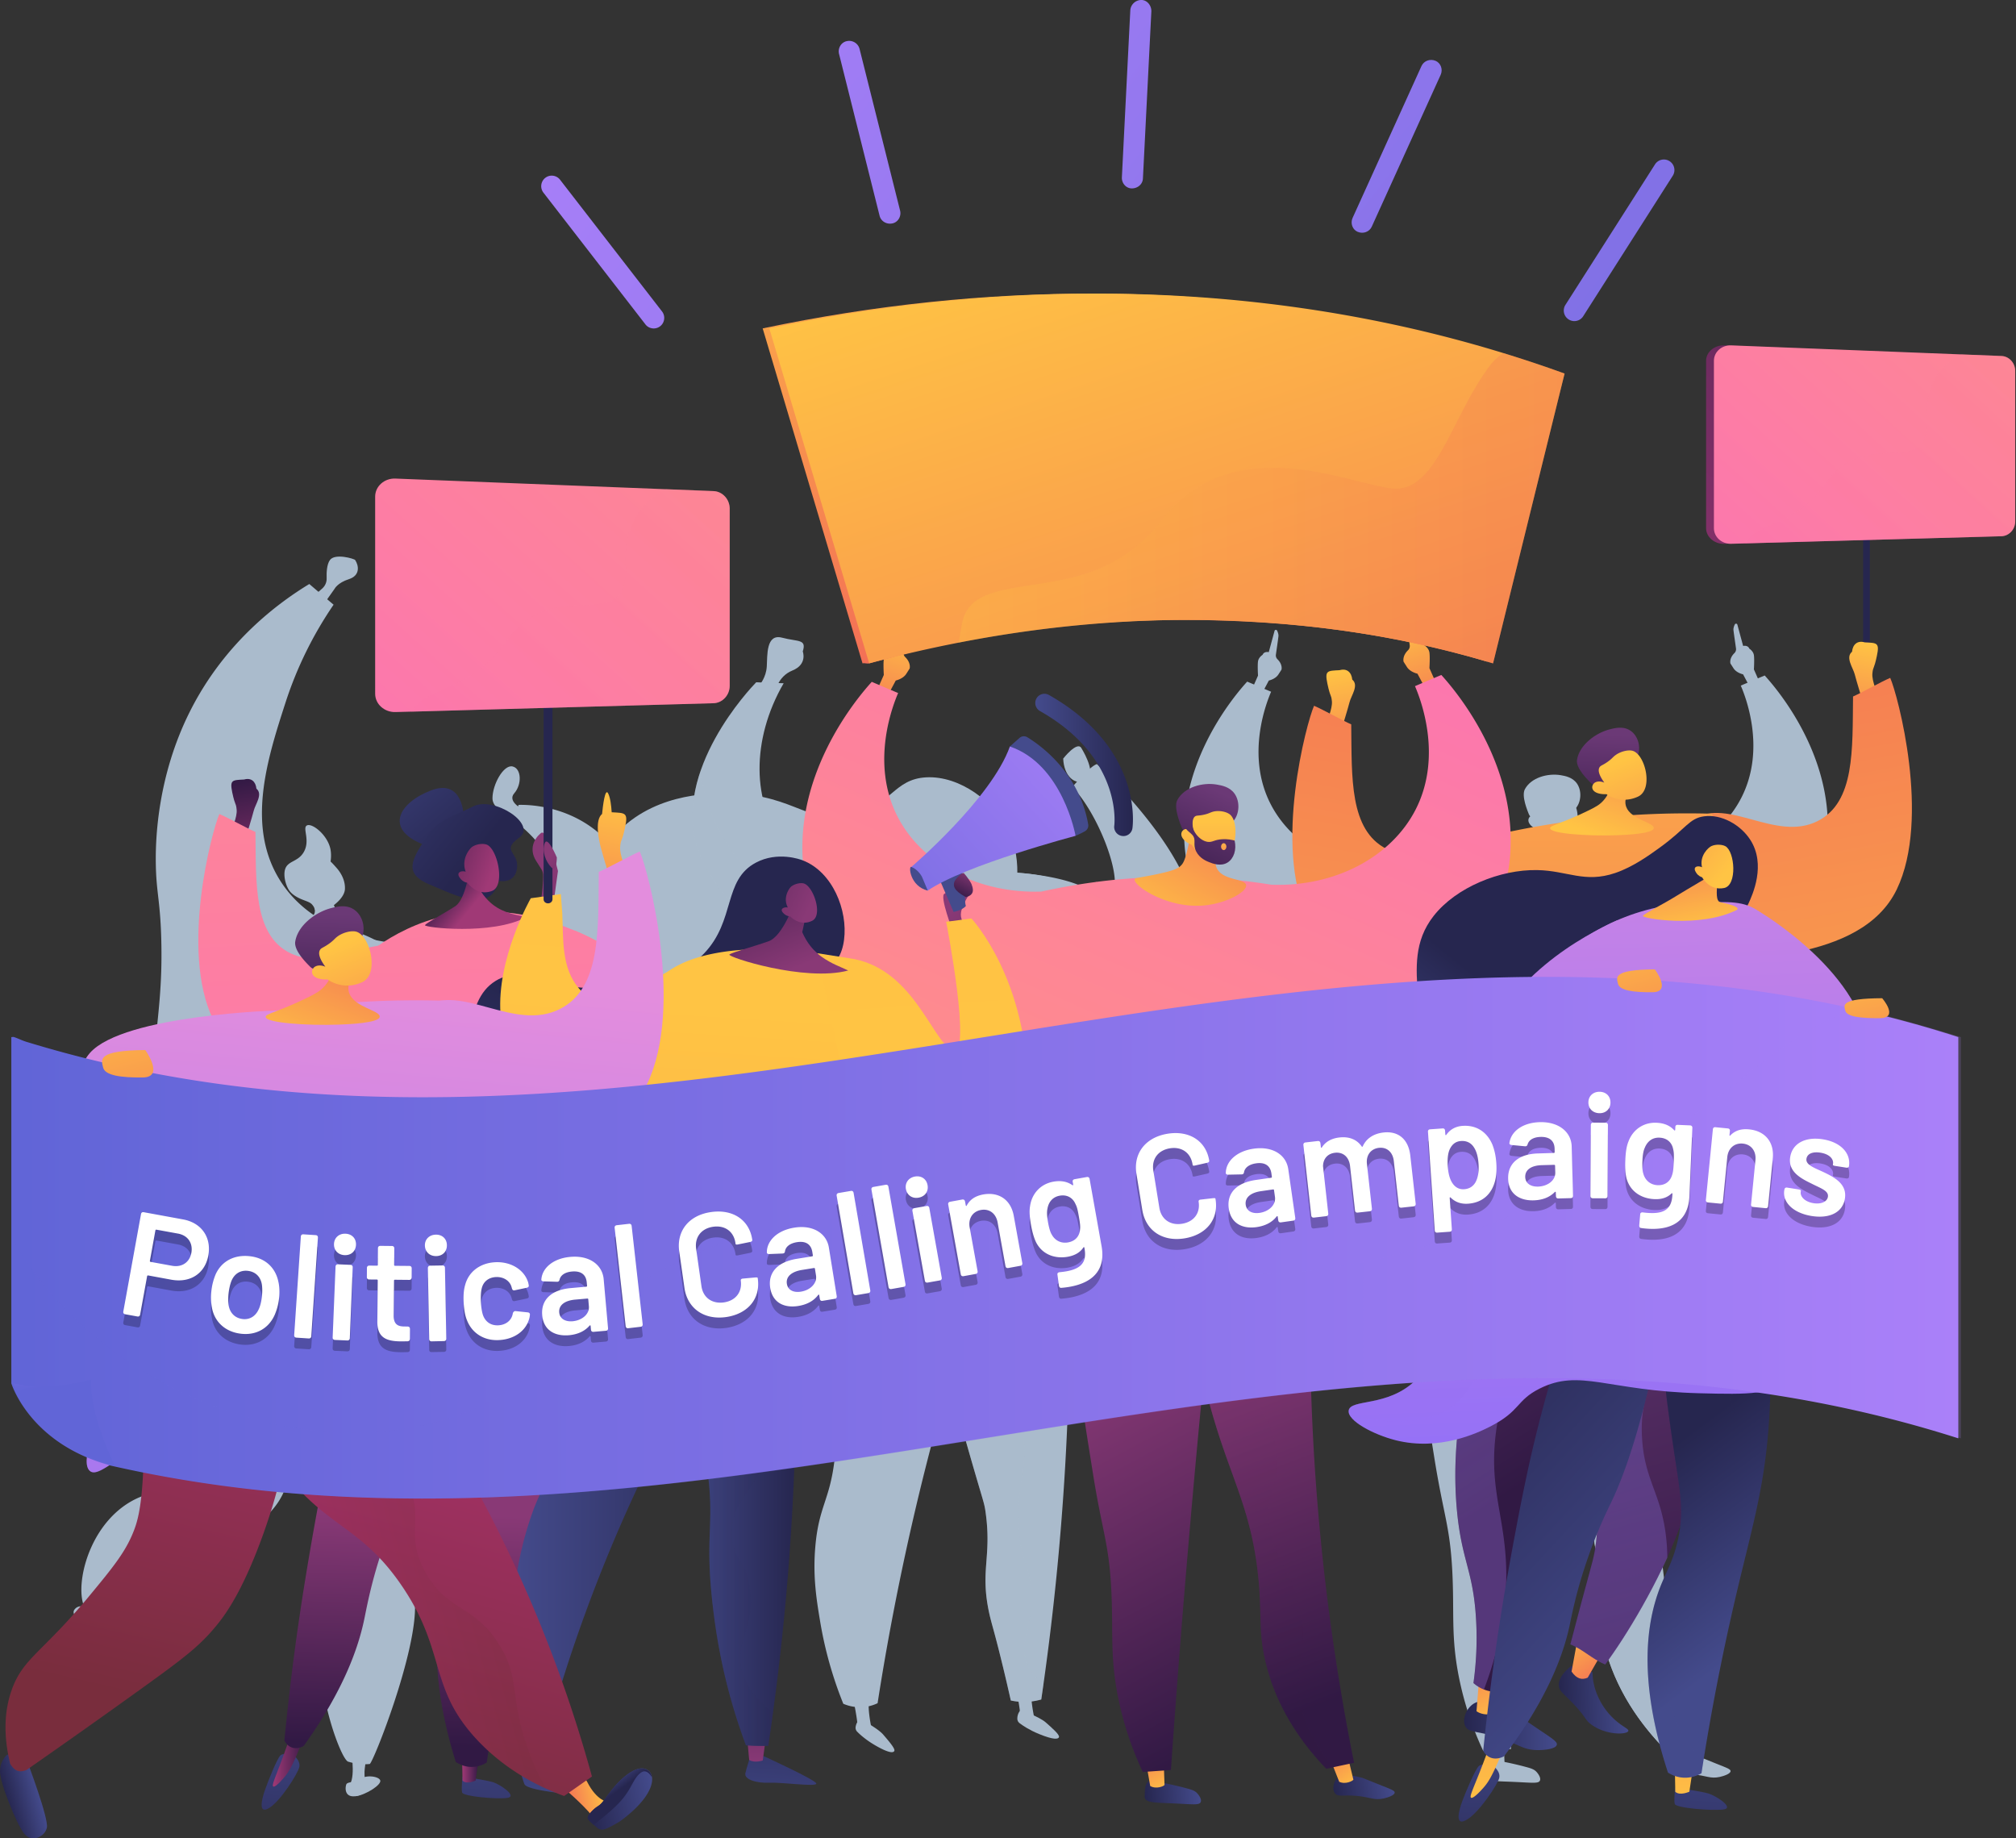 <svg width="170" height="155" fill="none" xmlns="http://www.w3.org/2000/svg"><rect width="100%" height="100%" fill="#333333" stroke="none"/><path d="M133.505 26.662a.887.887 0 0 1-1.227.273.892.892 0 0 1-.272-1.23l7.553-11.845a.886.886 0 0 1 1.226-.272.89.89 0 0 1 .272 1.229l-7.552 11.845z" fill="url(#a)"/><path d="M75.9 17.755c.12.476-.166.98-.646 1.082h-.005c-.48.101-.959-.171-1.078-.647L70.754 4.552c-.12-.476.166-.98.645-1.082h.005a.906.906 0 0 1 1.079.652L75.9 17.755z" fill="url(#b)"/><path d="M114.058 18.374c-.203.448-.014.993.438 1.178h.004c.452.185.973.005 1.176-.443l5.81-12.802c.203-.448.014-.994-.438-1.183h-.005c-.452-.185-.973 0-1.176.444l-5.809 12.806z" fill="url(#c)"/><path d="M94.603 14.955c-.023.49.35.93.839.93h.004c.49 0 .909-.347.932-.837L97.088.97c.023-.49-.35-.971-.84-.971h-.004a.935.935 0 0 0-.931.878l-.71 14.077z" fill="url(#d)"/><path d="M54.424 27.35c.3.388.858.457 1.245.157.387-.3.457-.86.157-1.248l-8.6-11.106a.886.886 0 0 0-1.244-.157.891.891 0 0 0-.157 1.248l8.6 11.105z" fill="url(#e)"/><path d="m25.912 50.736 1.265-1.12c.243-.216.38-.534.368-.858-.017-.477.011-1.176.278-1.54.43-.591 2.052-.108 2.126 0 .317.477.43 1.307-.527 1.614-.959.307-1.208.813-1.208.813l-1.52 2.148-.782-1.057zM44.022 69.154 42.6 68.55s-1.072-.426-1.072-1.239c0-1.165.93-2.852 1.69-2.688.76.165.805 1.518.147 2.262-.657.745.885 1.45.885 1.45l-.227.818zM32.065 150.112c-.125-.369-1.4-.539-1.934.057-.266.296-.402.841-.193 1.046.074.074-.164.261.085.227.828-.108 2.166-.96 2.042-1.33z" fill="#ABC"/><path d="M30.799 150.437h-1.287c.487-.79.062-3.018.062-3.018l1.383.108s-.067.636-.198 1.585c-.045.324-.017.813.04 1.325z" fill="#ABC"/><path d="M34.134 101.66a60.149 60.149 0 0 1 1.996 9.155c1.565 11.395-1.758 11.758-1.14 24.386.198 4.029-3.481 13.326-3.81 13.531a4.839 4.839 0 0 1-.51.022 5.108 5.108 0 0 1-1.299-.216c-.584-.102-2.687-5.808-2.2-9.206.59-4.092-.136-6.927.046-10.138.43-7.678.028-15.793-.51-15.821-.34-.017-.896 3.188-1.486 6.558-.675 3.87-.782 5.637-2.217 7.325-.964 1.136-2.12 1.756-2.925 2.091-9.747 4.086-8.392 4.115-10.518 5.876-.351.29-1.304 1.114-1.979.813-.448-.199-.584-.818-.64-1.097-.443-2.216.924-6.836 4.541-8.57 1.298-.619 1.656-.289 2.909-1.068 1.553-.96 2.665-2.529 3.14-3.984.84-2.563-.481-4.16-1.201-7.564-.142-.653.068-6.484.697-10.337.84-5.03 17.106-1.756 17.106-1.756zM30.893 150.261s-1.57-.136-1.69.187c-.119.324-.136 1.154.823.989.963-.159.986-.932.867-1.176z" fill="#ABC"/><path d="M43.727 67.864c-.136.432-.272.864-.408 1.29.987.756 3.691 3.012 3.368 5.427-.47 3.495-6.968 5.08-11.084 5.075-1.129 0-8.46-.017-11.901-5.29-3.022-4.632-1.151-10.412.391-15.18a32.128 32.128 0 0 1 4.037-8.2c-.68-.58-1.366-1.16-2.047-1.745-2.472 1.5-7.093 4.814-10.07 10.752-2.75 5.479-2.908 10.803-2.874 12.827.034 2.506.408 3.193.47 6.819.057 3.347-.21 5.427-.623 9.32-1.446 13.673-1.089 16.122-.034 18.554.89 2.052 1.661 3.819 3.527 4.876 3.736 2.12 6.866-1.42 15.007-.767 2.835.228 3.839.767 5.001-.051.686-.483 1.94-1.796 1.531-10.314-.352-7.28-1.406-9.212.108-11.304 1.327-1.83 2.693-1.108 6.787-3.182 2.676-1.358 8.465-4.285 8.975-9.11.374-3.495-2.206-6.245-2.625-6.694-2.96-3.154-6.9-3.12-7.535-3.103z" fill="#ABC"/><path d="M29.086 74.962c.046-.91-.55-1.608-.68-1.756-.544-.625-.669-.705-.879-.784l-.289-.103s-.017 0-.034-.005c-.176-.023-.743.085-.85.136-.346.16-.403 1.728.175 3.796 0 .086.006.165.012.25.005.125.011.222.011.301a.584.584 0 0 1-.669.597c-1.848-.284-1.593.165-1.53.307.147.335 1.859 1.284 3.923 1.79 2.562.597 4.173.529 3.951.136-.079-.147-1.349-.812-2.851-1.306a1.122 1.122 0 0 1-.715-.717c-.147-.46-.436-1.096-.504-1.29.13-.102.895-.681.93-1.352z" fill="#ABC"/><path d="M27.857 71.558c.142.648-.005 1.41-.136 1.557a1.165 1.165 0 0 0-.175.307.191.191 0 0 0-.017.086c-.052.443.703.778.623.988-.062.154-.538.074-.567.2-.023.119.391.26.363.403-.023.108-.266.068-.374.25-.057.09-.023.142-.046.386-.01.137-.04.29-.067.381-.137.432-.743.71-.896.585-.046-.034-.023-.08-.091-.21 0 0-.062-.125-.187-.256-.182-.187-.533-.272-.902-.431-.686-.296-.93-.62-1.003-.734a.683.683 0 0 1-.057-.09c-.26-.444-.42-1.148-.3-1.626.198-.801 1.083-.642 1.587-1.506.578-1-.13-2.029.26-2.245.415-.244 1.719.756 1.985 1.955z" fill="#ABC"/><path d="M27.878 74.394c-.21-.182-.442.085-.38.369.063.284.403.517.653.398.255-.114.005-.523-.273-.767zM7.952 135.695l-.816.653-.55-.597.748-.733a.406.406 0 0 1 .539-.022l.08.062a.411.411 0 0 1 0 .637z" fill="#ABC"/><path d="M6.42 136.849c-.016-.602-.317-.784-.175-1.079a.652.652 0 0 1 .669-.324c.357.074.505.517.539.613.232.682-.278 1.057.005 1.62.057.114.165.267.204.529.017.108.057.38-.056.454-.136.085-.414-.142-.675-.358-.318-.256-.476-.386-.55-.602-.113-.301.057-.387.04-.853z" fill="#ABC"/><path opacity=".3" d="M23.295 104.03c3.237-1.455 6.792 1.949 7.87.807 1.218-1.301-3.692-5.365-3.21-10.945.284-3.257 2.416-7.195 5.619-8.371 3.34-1.222 5.959 1.256 8.67-.642 1.45-1.018.912-1.876 2.568-3.54 2.834-2.848 5.88-1.797 7.546-3.7.601-.688 1.055-1.796.885-3.711.47 1.062.793 2.341.646 3.74-.516 4.824-6.3 7.75-8.975 9.109-4.094 2.074-5.46 1.347-6.787 3.182-1.514 2.091-.46 4.024-.108 11.303.408 8.519-.85 9.832-1.53 10.315-1.163.818-2.167.278-5.001.051-8.142-.654-11.272 2.893-15.008.767a5.78 5.78 0 0 1-1.605-1.352c2.087-.017 3.39-.608 4.252-1.37 1.98-1.773 1.707-4.541 4.168-5.643z" fill="#ABC"/><path d="M64.059 57.74s.544-.609.6-1.54c.057-.933-.073-2.791 1.288-2.433 1.36.358 2.086.096 1.746 1.16 0 0 .42 1.085-.873 1.607-1.287.523-1.457 1.87-1.457 1.87l-1.304-.665zM49.312 76.294c.158-3.512 2.387-5.763 2.942-6.303 3.323-3.25 8.006-3.125 9.508-3.085 5.324.142 6.526 2.79 10.24 1.807 3.147-.836 3.385-3.023 6.095-3.171 2.83-.154 5.795 2.063 6.985 4.58 2.29 4.859-1.281 12.423-6.384 14.707-5.301 2.376-8.164-2.784-17.877-1.261-3.543.557-5.618 1.625-7.915.324-2.523-1.421-3.72-4.797-3.594-7.598zM86.063 144.181s-.283.267-.278.738c0 .143.068.273.182.364.25.193.8.574 1.66.926 1.214.495 1.623.449 1.674.245.05-.205-.579-.75-1.117-1.228-.54-.477-2.12-1.045-2.12-1.045z" fill="#ABC"/><path d="M85.66 142.3s.397 1.835.374 2.506c0 0 .488.426 1.174-.011 0 0-.368-1.677-.198-2.37l-1.35-.125zM72.524 144.932s-.317.227-.374.693a.461.461 0 0 0 .13.381c.221.227.715.682 1.514 1.148 1.134.659 1.542.665 1.622.471.08-.193-.47-.824-.936-1.369-.465-.546-1.956-1.324-1.956-1.324z" fill="#ABC"/><path d="M71.945 143.238s.397 1.836.375 2.506c0 0 .487.427 1.173-.011 0 0-.368-1.676-.198-2.37l-1.35-.125zM90.101 103.883a224.61 224.61 0 0 1-2.296 39.411 5.28 5.28 0 0 1-2.568.085c-.176-.778-.443-1.966-.8-3.404-.64-2.608-.794-2.955-.998-3.853-.833-3.716.21-4.779-.329-8.621-.119-.841-.164-.767-1.327-4.813-1.445-5.047-2.177-7.57-2.523-9.502-.924-5.188-1.389-7.785.051-9.399 1.883-2.114 6.294-1.825 10.79.096z" fill="#ABC"/><path opacity=".3" d="M86.557 140.147c-.618-1.705.43-2.586.403-5.541-.029-2.546-.817-2.859-1.078-5.717-.238-2.626.335-3.376.465-5.797.244-4.563-1.565-6.08-1.944-9.575-.261-2.404.147-5.911 3.305-10.508-3.606-1.08-6.855-.966-8.397.767-1.434 1.614-.975 4.205-.051 9.4.346 1.932 1.077 4.455 2.523 9.501 1.157 4.047 1.208 3.973 1.327 4.814.538 3.841-.505 4.904.329 8.621.204.898.351 1.244.998 3.853.357 1.443.623 2.625.799 3.404.3.062.669.119 1.094.119a5.47 5.47 0 0 0 1.474-.205c.063-.403.12-.812.176-1.221-.612-.489-1.134-1.12-1.423-1.915z" fill="#ABC"/><path d="M84.192 103.549a219.906 219.906 0 0 0-6.107 20.049 218.801 218.801 0 0 0-4.082 20.009 3.432 3.432 0 0 1-1.537.336 3.512 3.512 0 0 1-1.355-.29 33.047 33.047 0 0 1-1.956-6.962c-.3-1.801-.623-3.768-.402-6.296.289-3.359 1.207-3.899 1.61-7.223.3-2.484-.12-2.973-.25-6.564-.204-5.569-.306-8.445 1.067-10.434 2.948-4.29 11.583-2.875 13.012-2.625z" fill="#ABC"/><path d="M91.575 104.413c-.647-3.671-.12-3.489-.726-7.729-.794-5.552-1.792-6.467-2.262-10.365-.278-2.308-1.043-7.894.011-12.315-2.256-.529-4.672-.699-10.126.16-.686.107-1.344.255-1.962.431-.561-.341-1.344.074-2.818.074-3.35.006-6.26-2.143-7.569-3.677-2.716-3.177-2.8-8.632-.04-13.383-.77-.029-1.547-.051-2.319-.08-.498.512-7.076 7.44-4.944 13.992 1.208 3.716 4.978 6.575 5.24 6.768 2.415 1.796 3.86 1.688 6.293 4.154.686.693 1.621 1.767 2.211 1.983 2.24 3.922 2.211 6.308 1.48 7.837-.737 1.54-2.11 2.063-3.572 5.098-1.452 3.012-.834 4.029-2.143 5.353-2.348 2.375-5.937.716-6.708 2.341-.76 1.597 1.945 4.791 4.684 6.382 2.171 1.262 4.263 1.461 5.732 1.591 2.676.228 3.107-.346 7.591-.727 3.357-.284 5.256-.449 7.79-.085 3.505.494 4.616 1.477 5.455.773 1.1-.927-.368-3.291-1.298-8.576z" fill="#ABC"/><path d="M78.898 70.27c.176.466.408 1.5-.09 2.438-.437.823-1.254 1.187-1.577 1.335-.788.364-1.264.261-1.287.41-.045.334 2.223 1.386 4.558.891 1.373-.29 2.665-1.09 2.575-1.528-.102-.495-1.86-.137-2.478-1.091-.391-.614-.148-1.49.164-2.194-.459-.375-1.406.114-1.865-.262z" fill="#ABC"/><path d="M79.012 71.373s1.168.523 2.092-.336c.828-.761-.675-3.085-1.582-3.114-.3-.011-.726.222-.958.563-.136.199-.136.335-.368.653-.216.296-.318.324-.34.466-.035.182.067.478.72.995-.312-.057-.568.028-.653.216a.456.456 0 0 0-.022.221c.062.358.504.518 1.111.336z" fill="#ABC"/><path d="M74.256 107.521c1.94-3.927 6.866-4.308 7.087-7.434.159-2.284-2.438-2.597-3.47-5.893-1.553-4.955 3.107-8.138 1.457-11.542-1.128-2.324-3.572-1.403-9.258-4.387-2.654-1.392-6.866-3.603-9.293-8.024-.987-1.796-1.48-3.609-1.707-5.228-.697 2.034-.97 4.29-.25 6.507 1.209 3.716 4.979 6.575 5.24 6.768 2.415 1.796 3.86 1.688 6.293 4.154.686.693 1.622 1.768 2.211 1.983 2.24 3.922 2.212 6.308 1.48 7.837-.737 1.54-2.109 2.063-3.572 5.098-1.451 3.012-.833 4.029-2.143 5.353-2.347 2.375-5.936.716-6.707 2.341-.76 1.597 1.944 4.791 4.683 6.382 2.171 1.262 4.264 1.461 5.732 1.591a11.59 11.59 0 0 0 1.695.034c-.482-2.489-.113-4.256.522-5.54z" fill="#ABC" opacity=".3"/><path d="M89.654 63.961s1.168-1.489 1.526-.898c.357.591 1.275 2.28.385 2.74-.885.466-1.848-.33-1.91-1.842z" fill="#ABC"/><path d="M82.162 73.47s6.951-.222 9.928 1.721c3.782 2.472 1.315-5.694-1.656-8.843 1.61-1.892 2.064-1.92 2.064-1.92s14.362 13.19 5.222 17.537c-9.14 4.347-13.426-.415-13.426-.415l-2.132-8.08zM147.592 57.999l-.606-1.142s-.556-.114-.811-.517l-.255-.398s-.125-.42.334-.875a.457.457 0 0 0 .136-.392c-.062-.438-.192-1.325-.215-1.552-.017-.148.045-.33.113-.472.046-.096.187-.085.216.017l.487 1.796s.392-.096.522.228c0 0 .334.199.386.55.051.353 0 1.2 0 1.2l.532 1.205-.839.352zM106.388 58.522l.607-1.143s.555-.113.81-.517l.256-.398s.124-.42-.335-.875a.457.457 0 0 1-.136-.392c.062-.438.193-1.324.215-1.552.017-.147-.045-.33-.113-.471-.045-.097-.187-.085-.215.017l-.488 1.796s-.391-.097-.522.227c0 0-.334.199-.385.551-.051.353 0 1.2 0 1.2l-.533 1.204.839.353z" fill="#ABC"/><path d="m148.809 56.954-2.018.852c.334.773 2.189 5.28.045 9.463-1.865 3.642-6.191 5.927-11.056 5.756-.89-.148-1.82-.273-2.789-.37-.465-.107-.93-.232-1.395-.386-.006.052-.006.142-.011.262a46.319 46.319 0 0 0-9.202.273v-.012l-.063.017a48.048 48.048 0 0 0-4.161.733c-4.854.16-9.157-2.12-11.017-5.756-2.143-4.183-.283-8.69.045-9.462-.674-.285-1.343-.569-2.018-.853-.913 1.006-6.543 7.41-5.08 15.321 1.684 9.116 11.867 16.401 17.474 14.009.012.045.029.09.04.142.873 2.995 1.463 5.842 1.514 9.223.017 1.103.005 4.183.187 8.718.119 2.938.244 4.62 1.213 5.057.102.046.204.074.301.086.09.005.175.005.266-.006.817-.125 1.735-1.182 3.731-1.858 1.809-.614 3.629-.449 7.201-.091 5.323.528 5.698 1.284 6.747.659.612-.37.935-.904 1.151-1.876.351-1.557.419-4.245.98-9.172.556-4.904.794-4.96 1.038-8.433a79.68 79.68 0 0 0 .153-3.114c5.097-1.802 10.608-7.365 11.805-13.855 1.462-7.916-4.168-14.321-5.081-15.327z" fill="#ABC"/><path d="M129.76 67.45a14.384 14.384 0 0 1-.425 2.955c-.193.784-.317.983-.465 1.143-.227.238-.555.431-2.398.784-1.004.193-1.128.182-1.157.278-.13.472 2.478 2.256 5.284 2.012 1.718-.148 3.323-1.04 3.255-1.557-.068-.523-1.786-.335-2.245-1.296-.318-.665.124-1.568.635-2.307-.409-.88-2.075-1.137-2.484-2.012z" fill="#ABC"/><path d="M132.899 68.121c.431-.511.505-1.449.074-2.063-.374-.528-.998-.636-1.372-.699-1.083-.181-2.484.2-3.011 1.177-.318.58.232 1.852.317 2.08.097.255.29.352.46.557.238.278.612.716 1.219 1.454.062-.204.153-.454.289-.727.051-.102.261-.512.561-.841.601-.67 1.055-.449 1.463-.938z" fill="#ABC"/><path d="M129.694 69.98s.652 1.216 2.087 1.199c1.281-.017 1.621-2.876.839-3.53-.261-.215-.8-.329-1.253-.232-.267.056-.358.164-.794.25-.403.08-.51.034-.635.125-.159.119-.284.42-.08 1.273-.232-.262-.515-.37-.731-.284a.417.417 0 0 0-.181.159c-.199.33.079.761.748 1.04z" fill="#ABC"/><path d="M129.882 67.628c.057.05-.142.267-.17.596-.062.631.539 1.427 1.185 1.523.386.057.499-.17 1.14-.204.397-.023.72.045.924.102.164.705-.063 1.387-.544 1.682-.516.318-1.14.074-1.401-.028-.176-.068-.737-.284-1.003-.824-.284-.563.039-.875-.295-1.262-.17-.193-.403-.29-.613-.665a1.979 1.979 0 0 1-.119-.25c.352-.33.811-.739.896-.67z" fill="#ABC"/><path d="M132.338 70.11c0 .148-.091.261-.21.261s-.21-.119-.21-.26c0-.143.091-.262.21-.262s.21.119.21.261zM125.494 148.454c-.238.221-.255.738-.266 1.074-.006.147-.006.227.011.278.148.381.896.375 2.07.421 1.86.073 2.421.187 2.546-.097.119-.267-.233-.671-.273-.716-.215-.239-.465-.313-.946-.443a27.775 27.775 0 0 0-1.673-.392c-1.123-.228-1.31-.273-1.469-.125z" fill="#ABC"/><path d="m126.798 146.59.074 2.12c-.057.096-.703.369-1.185.085l-.363-2.103 1.474-.102zM141.168 148.159c-.317.318-.419.932-.175 1.25.243.313.64.108 1.74.199 1.18.097 1.469.392 2.285.216.329-.074.913-.261.913-.494 0-.165-.283-.262-1.242-.642-1.355-.54-1.349-.563-1.638-.626-.732-.159-1.463-.324-1.883.097z" fill="#ABC"/><path d="m142.021 146.271.488 2.007c-.051.102-.669.426-1.174.17l-.776-1.961 1.462-.216z" fill="#ABC"/><path d="M139.069 102.798a185.478 185.478 0 0 0 3.493 44.076c-.766.165-1.531.324-2.297.489-1.82-1.892-4.082-4.836-5.04-8.882-.59-2.512-.283-3.768-.578-6.831-.471-4.876-1.82-7.49-3.141-11.474-1.185-3.58-2.54-8.814-3.045-15.736 3.538-.545 7.076-1.091 10.608-1.642z" fill="#ABC"/><path d="M138.013 133.792c-.845-3.348-2.466-4.229-2.523-7.388-.04-2.234.76-2.415.709-4.552-.08-3.245-1.979-4.944-2.932-6.984-1.003-2.154-1.389-5.615 1.321-11.372-2.041.318-4.082.631-6.117.949.504 6.922 1.854 12.156 3.044 15.736 1.321 3.984 2.665 6.598 3.141 11.474.295 3.063-.011 4.319.579 6.831.952 4.04 3.22 6.99 5.04 8.882.193-.04.391-.085.584-.125-1.967-2.353-2.659-4.455-2.835-6.16-.3-2.774.834-3.916-.011-7.291z" fill="#ABC"/><path d="M131.42 102.383a1174.814 1174.814 0 0 0-2.5 25.692 1128.661 1128.661 0 0 0-1.514 19.396c-.777.057-1.554.108-2.33.165a27.203 27.203 0 0 1-2.081-6.371c-.647-3.353-.352-5.307-.528-8.757-.198-3.87-.742-4.734-1.525-9.644-1.593-9.956-2.387-14.94.136-17.872.811-.95 3.346-3.314 10.342-2.609z" fill="#ABC"/><path d="m168.247 30.012-22.866-.892c-.788-.028-1.514.551-1.514 1.296v14.122c0 .744.715 1.335 1.503 1.313l22.843-.637c.647-.017 1.231-.574 1.231-1.25v-12.69c-.006-.67-.556-1.233-1.197-1.262z" fill="url(#f)"/><path d="M157.391 60.648a.284.284 0 0 0 .283-.285V31.472a.284.284 0 1 0-.567 0v28.891a.29.29 0 0 0 .284.285z" fill="#26264F"/><path d="M169.934 31.273v12.69c0 .67-.516 1.228-1.157 1.25l-21.63.603-1.168.034c-.788.023-1.452-.568-1.452-1.313V30.415c0-.744.664-1.33 1.452-1.295l19.379.761 3.413.136c.641.018 1.163.586 1.163 1.256z" fill="url(#g)"/><path opacity=".3" d="M169.933 31.274v12.69c0 .67-.516 1.227-1.156 1.25l-21.631.602c1.027-1.84 4.168-1.318 6.81-5.074.754-1.074 1.587-1.682 2.438-2.035.68-.284 1.366-.403 2.024-.46 2.319-.21 4.247.34 4.071-3.063-.153-3.006 1.412-4.535 2.886-5.308l3.407.136c.635.023 1.151.591 1.151 1.262z" fill="url(#h)"/><path d="M39.109 68.923s0-3.33-2.75-2.284c-2.75 1.051-3.912 3.239-.777 4.518 3.136 1.278 3.238.233 3.527-2.234z" fill="url(#i)"/><path d="M42.051 74.271s1.373.313 1.548-1.068c.176-1.381-1.394-1.45.176-2.569 1.57-1.12-2.126-3.529-3.872-2.642-1.747.892-2.937 1.028-4.071 2.779-1.129 1.75-1.792 2.904.402 3.813 2.206.903 5.143 2.523 5.817-.313z" fill="url(#j)"/><path d="M47.351 78.607c5.25 2.211 8.363 5.24 10.019 7.172 1.825 2.137 3.674 4.365 3.18 7.013-.306 1.63-1.44 3.114-2.863 3.825-3.231 1.62-9.241-4.66-10.96-7.809-.498-.915.647 2.319.624-5.421a659.59 659.59 0 0 1 0-4.78z" fill="url(#k)"/><path d="M53.951 91.44c-.266-.767-1.428-4.109-.317-4.944.64-.483 2.222-.256 6.446 3.097-.618-1.341-1.666-2.592-2.71-3.813-1.655-1.933-3.645-5.103-8.896-7.314-.005 1.222-1.128 2.995-1.122 4.921.022 7.74-.981 4.836-.482 5.751 1.667 3.058 7.314 8.962 10.529 7.61-1.225-1.182-2.614-2.927-3.448-5.308z" fill="url(#l)"/><path d="M39.006 149.791s-.119 1.006-.04 1.341c.08.335 2.847.58 3.788.466.941-.119-.561-1.131-1.157-1.324-.6-.187-2.59-.483-2.59-.483z" fill="url(#m)"/><path d="m40.394 148.114-.29 2.018s-.742.352-1.1.005l-.04-2.114 1.43.091z" fill="url(#n)"/><path d="M24.797 148.024s.59.461.431 1.012c-.159.551-1.525 2.762-2.5 3.387-.975.625-.67-.682-.386-1.495.284-.812 1.01-2.608 1.293-2.909.283-.296 1.162.005 1.162.005z" fill="url(#o)"/><path d="M25.852 145.808a28.832 28.832 0 0 1-.771 2.028c-.47 1.12-.732 1.54-1.02 1.91-.256.318-.857.994-1.021.881-.165-.114.278-.938 1.128-3.353l.516-1.466h1.168z" fill="url(#p)"/><path d="M46.188 110.864c.204 2.103.397 5.365.108 9.325-.38 5.161-1.355 8.423-2.58 13.924a202.741 202.741 0 0 0-2.67 14.497c-.21.13-.834.466-1.633.341a2.45 2.45 0 0 1-.98-.393c-2.394-7.728-1.685-12.519-.534-15.502.493-1.273 1.089-2.274 1.406-4.229.42-2.585-.102-4.034-.845-10.024-.532-4.274-.436-4.933-.085-5.569 1.418-2.569 5.733-2.524 7.813-2.37z" fill="url(#q)"/><path d="M37.956 111.762c-1.468 8.001-2.902 12.207-3.991 14.582-.267.585-1.162 2.478-2.013 5.188-.748 2.399-1.06 4.166-1.225 4.945-.504 2.455-1.751 6.035-5.114 10.729-.04.028-.612.369-1.162.062a1.17 1.17 0 0 1-.47-.517c.436-4.489.94-8.263 1.383-11.178.09-.608.499-3.285 1.128-6.814.25-1.381.613-3.404 1.05-5.484a119.539 119.539 0 0 1 2.658-10.337c2.586-.386 5.171-.784 7.756-1.176z" fill="url(#r)"/><path d="M53.31 82.642c.023-2.54-5.437-4.574-7.937-5.228-3.89-1.017-7.002-.38-7.757-.21-4.847 1.085-7.87 4.16-9.003 5.456.93.642 3.498 2.597 4.768 6.302.397 1.153 1.565 5.097-.108 8.791-.964 2.131-2.664 3.728-3.963 4.939-1.939 1.818-2.948 2.102-3.594 3.728-.71 1.773.005 2.642-.874 3.858-.947 1.307-2.052.699-3.657 2.018-1.638 1.352-1.054 2.466-2.551 3.961-2.172 2.171-5.046 1.466-5.182 2.443-.114.841 1.928 1.984 3.668 2.444 3.442.915 6.441-.619 7.331-1.097 2.472-1.313 2.041-2.159 3.93-3.159 3.152-1.677 5.306.187 12.49.38 3.89.103 5.857.125 6.934-1.261.987-1.273.465-2.666-.125-8.672-.283-2.859-.38-5.734-.59-8.599-.583-8.11-.606-8.82-.084-9.939 1.87-4.023 6.287-3.876 6.304-6.154z" fill="url(#s)"/><path d="M18.64 116.257c1.492-1.495.908-2.609 2.552-3.961 1.605-1.319 2.71-.716 3.657-2.018.879-1.216.165-2.08.873-3.859.652-1.631 1.656-1.909 3.595-3.728 1.293-1.216 3-2.813 3.963-4.938 1.673-3.694.505-7.638.108-8.791a12.704 12.704 0 0 0-4.768-6.303c.09-.102.192-.216.306-.34 6.129.892 9.706 4.637 10.149 5.745 1.02 2.563-.596 3.506-.635 10.894-.023 3.535.34 4.927-.743 6.404-1.242 1.688-2.67 1.165-4.462 3.37-1.378 1.694-1.157 2.768-2.444 3.484-1.383.767-2.268-.125-3.827.227-2.608.586-3.164 3.768-4.887 5.507-1.305 1.313-3.714 2.233-8.466 1.245-.107-.171-.164-.336-.141-.489.124-.983 3-.279 5.17-2.449z" fill="url(#t)"/><path d="M39.606 73.196s-.312 2.614-1.22 3.211c-.912.597-2.386 1.381-2.55 1.591-.165.21 5.652.876 8.532-.665-.946-.21-1.207-.284-1.207-.284-.255-.08-.737-.221-1.22-.511-.328-.2-.855-.585-1.343-1.313l.011-1.45-1.003-.579z" fill="url(#u)"/><path d="M39.413 74.43s.81 1.176 2.08.687c1.14-.437.46-3.54-.442-3.898-.3-.12-.85-.068-1.224.176-.261.17-.953 1.08-.556 2.103-.29-.086-.539-.006-.6.142-.08.193.163.449.215.511a.943.943 0 0 0 .527.279z" fill="url(#v)"/><path d="M21.622 66.497c-.056-.597-.442-.943-1.031-.773-.998.057-1.23.006-1.004 1.103.25 1.176.312.824.369 1.449.062.62-.454 1.733-.454 1.733l1.321.29s.414-1.324.578-1.96c.136-.535.788-1.382.221-1.842z" fill="url(#w)"/><path d="M18.498 68.634c-.613 1.37-3.328 11.502-.539 17.299 2.954 6.143 13.222 5.421 16.573 6.342 1.854.511 2.875.414 4.054.528 1.253-7.865-2.404-11.616-4.014-12.627-2.813-1.773-6.725 1.886-10.132.17-3.068-1.546-2.84-5.853-2.898-10.2-.697-.296-2.341-1.217-3.044-1.512z" fill="url(#x)"/><path d="M132.488 140.471c-1.009.818-1.066 1.403-1.038 1.682.051.454.397.636 1.219 1.5 1.112 1.165.942 1.324 1.509 1.745 1.253.932 3.022.869 3.129.551.074-.222-.725-.403-1.638-1.46a5.848 5.848 0 0 1-1.202-2.228 5.456 5.456 0 0 1-.182-1.267l-1.797-.523z" fill="url(#y)"/><path d="m135.874 137.976-1.99 3.478c-.482.21-.935.108-1.361-.517l.777-4.228 2.574 1.267z" fill="url(#z)"/><path d="M138.288 93.371c1.939 3.285 5.086 9.616 5.721 18.18.63 8.456-1.497 14.894-2.392 17.298-1.673 4.501-4.576 9.229-6.26 11.485-1.139-.477-1.809-1.227-2.942-1.699.17-.619.697-2.671 1.031-3.892.256-.944.732-2.694.828-3.069.817-3.132.17-5.479.397-9.354.261-4.518 1.293-3.99 1.14-6.7-.233-4.047-2.523-4.996-5.148-10.855-1.798-4.012-3.686-8.223-1.951-10.53 2.183-2.893 8.834-1.074 9.576-.864z" fill="url(#A)"/><path d="M124.254 143.653c-.606.386-.975 1.307-.697 1.886.272.569.964.387 2.648.91 1.803.557 2.16 1.113 3.487 1.113.538 0 1.508-.09 1.587-.454.057-.256-.357-.506-1.718-1.421-1.927-1.301-1.91-1.335-2.341-1.534-1.083-.506-2.166-1.012-2.966-.5z" fill="url(#B)"/><path d="m127.137 140.897-.737 3.387c-.102.154-1.157.512-1.894 0l.272-3.387h2.359z" fill="url(#C)"/><path opacity=".3" d="M128.712 94.24c2.183-2.898 8.834-1.074 9.576-.864a41.933 41.933 0 0 1 2.744 5.541c-2.358-.466-3.379-.045-3.855.517-1.848 2.177 3.941 6.979 2.75 14.264-.465 2.848-1.684 4.132-1.457 7.615.164 2.592.969 3.899 1.525 5.797.334 1.137.59 2.535.601 4.228-1.667 3.671-3.856 7.166-5.233 9.007-1.14-.477-1.809-1.227-2.943-1.699.17-.619.697-2.671 1.032-3.893.255-.943.731-2.693.828-3.068.816-3.132.17-5.479.397-9.354.26-4.518 1.292-3.99 1.139-6.7-.232-4.047-2.523-4.996-5.148-10.855-1.803-4.023-3.691-8.234-1.956-10.536z" fill="url(#D)"/><path d="M133.095 95.155a170.144 170.144 0 0 1-1.338 25.948 170.58 170.58 0 0 1-4.093 21.157c-.222.125-1.01.534-2.013.341a3.01 3.01 0 0 1-1.401-.693c.176-1.267.358-3.194.21-5.513-.249-3.989-1.191-4.802-1.593-8.933-.352-3.62.017-6.581.198-7.95.556-4.223 1.31-4.308 1.321-6.837.023-3.893-1.752-5.291-2.732-9.002-.652-2.477-.998-6.171.64-11.24 3.606.903 7.207 1.813 10.801 2.722z" fill="url(#E)"/><path opacity=".3" d="M122.305 92.433c1.054.267 2.103.528 3.158.795-.55 1.904-1.077 4.757-.442 7.996.879 4.472 3.146 5.456 3.481 9.49.3 3.632-1.412 4.371-2.228 9.212-.839 4.962.431 7.297.697 11.446.182 2.841-.113 6.558-1.837 11.076a3.07 3.07 0 0 1-.879-.54c.176-1.267.357-3.194.21-5.513-.249-3.989-1.191-4.802-1.593-8.933-.352-3.62.017-6.581.198-7.95.556-4.223 1.31-4.308 1.321-6.837.023-3.893-1.752-5.291-2.732-9.002-.647-2.477-.993-6.177.646-11.24z" fill="url(#F)"/><path d="M156.172 54.955c.063-.62.454-.972 1.066-.795 1.027.056 1.27.005 1.032 1.136-.255 1.216-.317.853-.38 1.49-.062.636.465 1.79.465 1.79l-1.361.295s-.425-1.364-.595-2.023c-.142-.546-.805-1.421-.227-1.893z" fill="url(#G)"/><path d="M159.393 57.155c.63 1.41 3.431 11.855.556 17.828-3.045 6.33-13.625 5.586-17.077 6.54-1.911.529-2.966.432-4.173.546-1.293-8.104 2.477-11.968 4.133-13.014 2.897-1.824 6.928 1.944 10.438.176 3.164-1.596 2.931-6.035 2.988-10.507.72-.313 2.41-1.262 3.135-1.569z" fill="url(#H)"/><path d="M114.031 57.302c-.063-.62-.454-.972-1.066-.796-1.027.057-1.27.006-1.032 1.137.255 1.216.317.852.38 1.489.062.636-.465 1.79-.465 1.79l1.36.295s.426-1.364.596-2.023c.136-.545.805-1.415.227-1.892z" fill="url(#I)"/><path d="M110.808 59.507c-.629 1.41-3.43 11.854-.556 17.827 3.045 6.33 13.625 5.586 17.078 6.541 1.91.528 2.965.432 4.173.546 1.292-8.104-2.478-11.969-4.134-13.014-2.897-1.824-6.928 1.943-10.438.176-3.163-1.597-2.931-6.035-2.988-10.508-.72-.312-2.409-1.261-3.135-1.568z" fill="url(#J)"/><path d="M143.289 93.518c1.094 5.41 1.242 6.33.664 6.853-.295.262-.409.103-4.599.182-1.871.034-1.718.068-2.143.04-1.65-.119-2.415-.557-4.048-.244-2.223.42-2.104 1.483-4.479 1.903-2.172.387-2.455-.471-4.542-.323-3.912.289-6.14 3.54-6.951 2.665-.278-.307-.227-.944-.091-1.552.108-.488.278-.96.375-1.244.686-1.944 1.712-2.53 2.528-3.757 1.134-1.71.494-2.66 1.146-6.864.153-.99.306-1.802.476-2.501.006-.017-.04-.04-.034-.057.726-2.892 1.542-3.876 1.542-7.04v-.052c0-.636.085-1.142.04-1.597-.153-1.71-.352-3.04-.448-3.523-.233-1.148-.459-2.813-.471-5.035a73.064 73.064 0 0 1 22.135-2.762c.142 4.256-.221 8.4-.465 10.78a51.503 51.503 0 0 1-.567 4.092c-.38 2.097-.884 2.96-.913 4.688-.022 1.097.131 1.876.358 2.995.181.858.34 1.648.487 2.353z" fill="url(#K)"/><path d="M135.975 65.217c0 .54-.085 1.477-.721 2.228-.328.392-.691.585-1.213.846-2.33 1.154-3.339 1.279-3.328 1.54.017.455 3.084.677 5.641.591.641-.022 3.085-.119 3.102-.602.022-.489-1.928-.71-2.325-1.79-.255-.688.233-1.42.743-1.978-.386-.494-1.514-.34-1.899-.835z" fill="url(#L)"/><path d="M138.126 63.63c.255-.704-.023-1.665-.709-2.068-.596-.353-1.287-.165-1.707-.057-1.213.318-2.54 1.347-2.727 2.563-.113.722.953 1.722 1.128 1.91.199.21.437.215.698.335.357.164.918.426 1.842.87a4.982 4.982 0 0 1 .023-.853c.017-.125.079-.631.272-1.097.38-.944.936-.932 1.18-1.603z" fill="url(#M)"/><path d="M135.467 66.96s1.151.898 2.654.21c1.338-.614.606-3.591-.465-3.87-.358-.09-.97.046-1.406.353-.256.181-.318.33-.743.619-.391.267-.528.267-.624.42-.119.188-.136.552.403 1.296-.341-.147-.686-.125-.879.063a.522.522 0 0 0-.131.238c-.079.404.38.705 1.191.671z" fill="url(#N)"/><path opacity=".3" d="M143.953 100.372c-.295.261-.409.102-4.599.182-1.871.034-1.718.068-2.143.039-1.65-.119-2.415-.557-4.048-.244-2.223.421-2.104 1.483-4.479 1.904-2.172.386-2.455-.472-4.542-.324-3.912.29-6.14 3.54-6.951 2.665-.278-.307-.227-.943-.091-1.551.114-.489.278-.961.38-1.245.686-1.943 1.718-2.529 2.529-3.756 1.134-1.71.499-2.66 1.151-6.865a28.54 28.54 0 0 1 .51-2.563c-.017.017-.034.04-.051.057.006-.017-.039-.04-.034-.057.726-2.893 1.542-3.876 1.542-7.041v-.051c0 .011.029.011.051.017.227.028.584-.103.8-.46 0-.035.13-.069.164-.109 1.826-2.17 4.536 2.086 2.625 5.024-1.916 2.938-3.634 6.087-1.683 7.41 1.956 1.325 4.002-.806 6.338 1.83 2.336 2.643 3.742 4.257 6.991 1.319 1.781-1.608 3.515-2.785 4.865-3.035 1.105 5.41 1.253 6.331.675 6.854z" fill="url(#O)"/><path d="m120.197 58.058-.669-1.256s-.612-.125-.89-.568l-.278-.438s-.142-.46.368-.966a.494.494 0 0 0 .148-.432c-.068-.477-.21-1.46-.238-1.71-.017-.165.051-.364.124-.523a.128.128 0 0 1 .239.017l.533 1.972s.43-.108.578.255c0 0 .368.222.425.609.057.386 0 1.318 0 1.318l.59 1.33-.93.392z" fill="url(#P)"/><path d="m74.867 58.632.67-1.256s.612-.125.89-.568l.277-.438s.142-.46-.368-.966a.495.495 0 0 1-.148-.432c.068-.477.21-1.46.239-1.71.016-.165-.052-.364-.125-.523a.127.127 0 0 0-.238.017l-.533 1.972s-.431-.108-.579.256c0 0-.368.221-.425.608-.056.386 0 1.318 0 1.318l-.59 1.33.93.392z" fill="url(#Q)"/><path d="M96.797 150.235c-.244.227-.26.75-.266 1.091-.006.154-.006.228.011.284.147.387.913.381 2.11.432 1.893.08 2.466.194 2.596-.096.125-.273-.238-.682-.278-.728-.215-.244-.47-.318-.964-.449a26.027 26.027 0 0 0-1.7-.397c-1.157-.239-1.35-.285-1.509-.137z" fill="url(#R)"/><path d="m98.125 148.342.074 2.159c-.057.103-.714.381-1.208.086l-.374-2.143 1.508-.102z" fill="url(#S)"/><path d="M112.753 149.939c-.323.324-.431.949-.176 1.273.25.319.652.114 1.775.205 1.196.102 1.497.403 2.325.222.334-.074.929-.262.929-.501 0-.164-.289-.267-1.264-.653-1.378-.546-1.372-.574-1.667-.637-.743-.176-1.491-.341-1.922.091z" fill="url(#T)"/><path d="m113.632 148.013.493 2.04c-.051.108-.68.432-1.196.176l-.788-1.995 1.491-.221z" fill="url(#U)"/><path d="M110.621 103.737a189.282 189.282 0 0 0 .448 22.675 189.407 189.407 0 0 0 3.113 22.22c-.783.165-1.559.33-2.342.5-1.854-1.926-4.161-4.927-5.131-9.047-.601-2.557-.289-3.836-.59-6.956-.481-4.967-1.848-7.632-3.197-11.69-1.208-3.648-2.586-8.973-3.102-16.025 3.601-.557 7.201-1.114 10.801-1.677z" fill="url(#V)"/><path opacity=".3" d="M109.544 135.306c-.856-3.409-2.512-4.307-2.574-7.524-.04-2.273.777-2.461.72-4.637-.079-3.302-2.013-5.035-2.982-7.115-1.027-2.194-1.418-5.717 1.343-11.582-2.075.324-4.156.642-6.23.966.515 7.053 1.887 12.383 3.101 16.026 1.343 4.058 2.716 6.717 3.197 11.69.301 3.12-.011 4.398.59 6.956.97 4.12 3.277 7.12 5.131 9.047.199-.04.397-.085.596-.125-2.002-2.398-2.711-4.535-2.892-6.274-.295-2.83.867-3.99 0-7.428z" fill="url(#W)"/><path d="M102.825 103.316a1181.28 1181.28 0 0 0-2.545 26.17 1170.767 1170.767 0 0 0-1.543 19.754c-.788.057-1.581.108-2.37.165a27.532 27.532 0 0 1-2.12-6.485c-.658-3.415-.357-5.404-.539-8.916-.204-3.938-.76-4.825-1.553-9.82-1.622-10.144-2.432-15.213.142-18.202.828-.978 3.407-3.387 10.528-2.666z" fill="url(#X)"/><path d="M121.541 56.91c-.742.313-1.479.625-2.222.944.368.852 2.41 5.807.051 10.41-2.053 4.007-6.809 6.525-12.162 6.331a51.864 51.864 0 0 0-3.073-.403 17.73 17.73 0 0 1-1.536-.42 4.756 4.756 0 0 0-.017.29 50.651 50.651 0 0 0-10.127.296v-.013c-.022.006-.045.012-.068.023a54.408 54.408 0 0 0-4.58.807c-5.336.176-10.076-2.336-12.123-6.33-2.358-4.604-.312-9.56.051-10.412-.742-.312-1.48-.625-2.222-.943-1.004 1.108-7.195 8.155-5.59 16.855 1.848 10.03 13.057 18.05 19.225 15.412.017.051.035.102.046.154.964 3.296 1.61 6.427 1.667 10.149.017 1.216.005 4.603.204 9.587.13 3.234.266 5.086 1.338 5.564.113.051.227.079.334.091.097.005.193.005.29-.006.901-.142 1.91-1.301 4.105-2.046 1.99-.676 3.991-.494 7.92-.102 5.857.58 6.271 1.409 7.422.722.675-.404 1.032-.995 1.27-2.063.386-1.716.465-4.672 1.077-10.093.613-5.399.873-5.456 1.146-9.28.085-1.205.136-2.347.17-3.427 5.607-1.983 11.668-8.104 12.989-15.247 1.61-8.7-4.581-15.747-5.585-16.85z" fill="url(#Y)"/><path opacity=".3" d="M111.823 111.801c-.238 1.176-.595 1.79-1.338 2.193-1.151.626-1.565-.13-7.422-.659-3.923-.352-5.93-.517-7.92.091-2.194.682-3.204 1.733-4.105 1.858a1.085 1.085 0 0 1-.624-.085c-1.071-.483-1.207-2.336-1.338-5.563-.198-4.984-.187-8.377-.204-9.587-.057-3.723-.703-6.854-1.667-10.15 1.469-.477 2.302-.33 2.795-.011 1.594 1.005-.147 3.676 1.644 6.563 1.894 3.046 5.432 2.649 5.965 4.876.675 2.802-4.394 5.638-3.702 6.564.663.886 4.904-2.319 8.743-.938 2.693.966 2.676 3.291 5.556 4.41 1.174.461 2.393.546 3.544.438.028.005.051 0 .073 0z" fill="url(#Z)"/><path d="M100.578 68.459a16.383 16.383 0 0 1-.465 3.25c-.215.864-.346 1.08-.516 1.257-.25.26-.612.471-2.642.863-1.1.21-1.242.2-1.27.307-.147.523 2.727 2.478 5.817 2.21 1.888-.164 3.657-1.147 3.578-1.715-.074-.574-1.967-.37-2.472-1.427-.352-.733.142-1.722.697-2.534-.442-.966-2.273-1.25-2.727-2.211z" fill="url(#aa)"/><path d="M104.03 69.197c.476-.569.555-1.591.079-2.273-.408-.586-1.094-.7-1.508-.773-1.191-.205-2.733.216-3.317 1.295-.346.637.255 2.035.346 2.285.102.284.317.392.505.608.26.307.674.79 1.343 1.597.068-.228.165-.5.318-.802.056-.113.289-.562.618-.926.674-.721 1.168-.477 1.616-1.011z" fill="url(#ab)"/><path d="M100.508 71.243s.72 1.335 2.291 1.318c1.412-.017 1.786-3.165.924-3.881-.289-.239-.884-.364-1.378-.256-.294.068-.397.182-.873.278-.442.091-.561.035-.703.137-.17.13-.312.466-.085 1.404-.255-.285-.567-.41-.805-.313a.49.49 0 0 0-.198.17c-.21.358.09.836.827 1.143z" fill="url(#ac)"/><path d="M100.719 68.65c.063.058-.153.296-.193.654-.068.694.59 1.569 1.304 1.677.42.062.55-.188 1.259-.222.437-.023.794.051 1.021.114.181.773-.068 1.523-.596 1.852-.567.353-1.258.086-1.542-.028-.193-.074-.811-.313-1.105-.91-.312-.619.045-.965-.324-1.392-.187-.215-.442-.318-.674-.727-.063-.114-.102-.21-.13-.273.379-.37.884-.824.98-.744z" fill="url(#ad)"/><path d="M103.418 71.385c0 .159-.102.29-.226.29-.125 0-.227-.131-.227-.29 0-.16.102-.29.227-.29.124 0 .226.13.226.29z" fill="url(#ae)"/><path d="M131.375 31.497c-1.99 8.058-3.992 16.15-5.999 24.283-.011.051.012-.051 0 0-7.977-2.393-16.533-3.484-25.366-3.512-6.254-.017-12.661.574-19.147 1.801-2.53.478-5.024 1.188-7.57 1.864-.175.046-.385-.045-.56 0-2.762-9.257-5.569-18.674-8.42-28.244 9.48-1.994 18.812-2.949 27.86-2.932 12.095.023 23.684 1.79 34.434 5.132 1.61.5 3.197 1.04 4.768 1.608z" fill="url(#af)"/><path d="M131.935 31.497c-2.007 8.11-4.014 16.253-6.032 24.437l-.528-.154c-7.994-2.341-16.527-3.535-25.366-3.512-6.26.017-12.672.648-19.164 1.915-2.506.489-5.03 1.069-7.552 1.75a1.236 1.236 0 0 1-.04-.136c-2.744-9.212-5.54-18.583-8.38-28.107 9.287-1.955 18.427-2.91 27.3-2.933 12.156-.028 23.802 1.694 34.614 5.018 1.735.534 3.459 1.108 5.148 1.722z" fill="url(#ag)"/><path opacity=".3" d="M131.934 31.497c-2.007 8.11-4.014 16.253-6.032 24.437l-.528-.154c-.011.051.012-.05 0 0-7.977-2.392-16.533-3.483-25.366-3.512-6.26.017-12.672.648-19.164 1.915l.017-.113c.073-.432.158-.898.244-1.398.912-5.37 10.727-.881 16.737-8.684 6.01-7.802 15.58-3.301 19.436-2.813 3.855.495 5.04-5.944 8.346-10.331.3-.404.635-.716.981-.955.056-.04.119-.08.181-.114a109.17 109.17 0 0 1 5.148 1.722z" fill="url(#ah)"/><path d="M80.384 78.6s-1.213-3.097-.725-3.256c.493-.165.442-2.131 1.213-1.665.77.466 1.451.772.839 1.756-.612.983-.794 1.568-.63 2.04.165.466.233.915.233.915l-.93.21z" fill="url(#ai)"/><path d="M66.045 86.01c3.022-3.853 4.808-4.256 5.13-6.768.324-2.489-.957-5.728-3.498-6.706-.187-.073-2.103-.778-3.94.2-2.778 1.477-1.695 4.852-4.36 7.648-2.257 2.37-5.625 2.666-7.898 2.865-5.483.477-7.303-2-9.673-.552-2.97 1.813-1.44 6.524-4.507 8.064-2.047 1.029-3.34-.767-6.35-.21-3.533.654-6.379 3.984-7.485 7.11-2.012 5.705 1.452 11.655 5.285 14.61 3.146 2.427 8.663 4.467 11.787 2.324 2.467-1.693 2.143-5.109 4.598-5.728 1.747-.438 2.444 1.154 4.729 1.21 3.76.091 6.707-4.086 7.513-5.222 2.296-3.245 1.292-4.348 3.68-9.98.952-2.25 2.313-5.455 4.989-8.865z" fill="url(#aj)"/><path d="m46.699 75.98.351-2.54s-.856-3.688-1.445-3.193c-.59.494-.993 1.352-.42 2.301.573.95.64.779.607 1.654-.034.88-.182 1.773-.182 1.773H46.7v.006z" fill="url(#ak)"/><path d="M62.025 80.368c-.046-.12-1.803.238-1.99.278-.664.13-1.316.307-1.956.523-1.242.42-2.37 1.057-3.482 1.745-1.633 1.005-4.178 2.261-5.76.449-1.52-1.745-1.327-4.212-1.423-6.371-.006-.125-.125-1.608-.12-1.608l-2.534.352S33.177 95.961 59.093 93.228c.006-.006 4.593-8.615 2.932-12.86z" fill="url(#al)"/><path d="M64.43 148.084s4.337 1.978 4.405 2.29c.068.313-2.79-.108-3.958-.062-1.168.045-2.126-.301-2.024-.796.108-.494.516-1.745.516-1.745l1.06.313z" fill="url(#am)"/><path d="m64.587 146.482-.267 1.955s-.686.244-1.145-.046l-.198-2.148 1.61.239z" fill="url(#an)"/><path d="m44.164 146.528-.505.813a.968.968 0 0 0-.113.761c.176.677.527 1.989.68 2.336.21.466 3.017.745 3.017.745s.25-.353-.335-.779c-.584-.426-.958-.494-1.162-1.125-.204-.631-.34-2.41-.34-2.41l-1.242-.341z" fill="url(#ao)"/><path d="M46.263 144.464c-.181.148-1.083 2.887-1.083 2.887s-.289.375-.844-.176c-.556-.551-.25-.25-.25-.25l.102-2.699 2.075.238z" fill="url(#ap)"/><path d="M66.974 107.168a213.933 213.933 0 0 1-2.189 40.03 17.321 17.321 0 0 1-1.881-.04 48.496 48.496 0 0 1-1.605-5.148 50.204 50.204 0 0 1-1.123-6.03c-.833-6.609.142-7.189-.533-12.087-.6-4.342-1.451-4.507-2.455-10.673-1.088-6.683-.278-7.689.114-8.052 1.672-1.54 5.607-.495 9.672 2z" fill="url(#aq)"/><path opacity=".3" d="M57.298 105.168c1.599-1.472 5.25-.58 9.111 1.665-4.44 4.807-4.927 7.927-4.394 9.95.601 2.291 2.432 2.944 2.427 5.45-.012 3.075-2.778 3.887-2.716 7.144.04 2.148 1.253 2.131 1.542 4.785.34 3.142-1.247 4.228-.737 6.552.221 1 .856 2.307 2.654 3.654-.13.955-.261 1.898-.403 2.83-.357.012-.726.012-1.117 0-.26-.005-.516-.023-.765-.04a48.496 48.496 0 0 1-1.605-5.148 50.204 50.204 0 0 1-1.123-6.03c-.833-6.609.142-7.189-.533-12.087-.6-4.342-1.451-4.507-2.455-10.673-1.088-6.688-.277-7.689.114-8.052z" fill="url(#ar)"/><path d="M64.219 107.066a131.314 131.314 0 0 0-17.928 38.462 2.352 2.352 0 0 1-1.282.199 2.372 2.372 0 0 1-1.451-.784 37.776 37.776 0 0 1-.335-9.309c.13-1.483.363-3.949 1.305-6.995 1.054-3.416 1.78-3.603 3.158-7.218 1.428-3.745 1.083-4.682 2.449-9.371a61.668 61.668 0 0 1 3.056-8.223c3.685 1.08 7.36 2.16 11.028 3.239z" fill="url(#as)"/><path d="M76.57 85c-.244 1.079-3.992.505-4.763 2.466-.42 1.051.465 1.722.504 3.506.04 2.006-1.026 3.143-1.837 4.711-1.196 2.307-1.202 4.569-1.207 9.093-.012 6.438 1.576 7.728.22 9.808a4.68 4.68 0 0 1-.929 1.046c-2.024 1.705-5.239 1.836-6.214 1.875-3.918.159-4.383-1.705-8.63-1.926-4.853-.256-5.544 2.108-9.014 1.102-3.17-.92-4.236-3.37-6.708-2.864-1.542.318-1.95 1.444-3.407 1.324-1.463-.125-2.977-1.42-3.08-2.756-.13-1.659 1.895-3.745 5.058-3.745 1.26.443 3.346.955 5.664.387 3.8-.932 5.772-4.172 7.972-7.769.998-1.631 2.54-4.16 3.487-7.4.505-1.698.84-3.59.85-5.654.012-2.472-.453-3.193.222-4.517 2.183-4.291 10.653-3.655 11.373-3.592 5.76.494 10.728 3.603 10.439 4.904z" fill="url(#at)"/><path opacity=".3" d="M36.555 108.634c1.259.443 3.345.954 5.664.386 3.799-.932 5.772-4.171 7.972-7.768.998-1.631 2.54-4.16 3.487-7.4.21.091.43.177.674.188 1.48.08 2.172-.278 2.12 1.466-.022.773-.402 2.012.602 2.319.777.233 1.508-1.006 2.245-.517 1.004.67-.238 2.279-.697 2.898-.8 1.063-1.582 2.097-1.645 3.489-.164 3.529 4.077 5.257 3.334 7.615-.646 2.046-4.19 1.898-4.19 2.995 0 1.307 5.018 3.404 9.321 1.796a8.622 8.622 0 0 0 2.047-1.102.659.659 0 0 1 .732-.035.677.677 0 0 1 .323.66c-2.024 1.705-5.239 1.835-6.214 1.875-3.918.159-4.383-1.705-8.63-1.926-4.853-.256-5.545 2.108-9.015 1.102-3.169-.921-4.235-3.37-6.707-2.864-1.542.318-1.95 1.443-3.407 1.324-1.463-.125-2.977-1.421-3.08-2.756-.124-1.66 1.9-3.745 5.064-3.745z" fill="url(#au)"/><path d="M46.705 72.542s-.782-1.881-1.026-1.194c-.244.688.096 1.546.561 2.03.465.482.465-.836.465-.836z" fill="url(#av)"/><path d="m85.413 63.723-.249-.79.81-.716a.554.554 0 0 1 .653-.057c1.094.665 4.371 2.984 5.137 7.348a.555.555 0 0 1-.267.574c-.363.21-.794.387-.794.387l-5.29-6.746z" fill="url(#aw)"/><path d="m81.052 72.826.311 2.546s-.017.734.085 1.018c-.306.363-1.037.5-1.037.5l-1.264-2.933 1.825-1.153.08.022z" fill="url(#ax)"/><path d="M76.852 73.095s6.752-5.763 8.306-10.155c4.473 1.523 5.54 7.535 5.54 7.535S81.37 72.93 78.234 75.09c-1.06-.302-1.383-1.995-1.383-1.995z" fill="url(#ay)"/><path d="M77.748 73.936s-.295-.608-.896-.841c-.26-.12-.125 1.636 1.383 1.994l-.487-1.153z" fill="url(#az)"/><path d="M87.3 59.267c0 .273.142.54.392.682 6.99 3.96 6.277 9.604 6.27 9.66a.768.768 0 0 0 .659.876.767.767 0 0 0 .873-.66c.04-.272.861-6.75-7.042-11.229a.772.772 0 0 0-1.151.671z" fill="url(#aA)"/><path d="M46.212 76.167c-.204 0-.374-.147-.374-.335V41.644c0-.182.164-.335.374-.335.204 0 .374.147.374.335v34.194c-.005.182-.17.33-.374.33z" fill="#26264F"/><path d="M46.955 72.299s-.782-1.881-1.026-1.194c-.244.688.096 1.546.561 2.03.46.482.465-.836.465-.836z" fill="url(#aB)"/><path d="m81.915 77.441-2.127.279s2.274 11.735.505 10.837c-1.769-.898-3.35-7.08-8.766-7.774l-2.625-.415 2.807 13.11s14.832 8.502 14.951-1.176c.13-9.672-4.745-14.86-4.745-14.86z" fill="url(#aC)"/><path d="M66.974 76.134s-.958 2.79-2.149 3.222c-1.19.432-3.079.932-3.317 1.125-.238.193 6.333 2.33 10.019 1.347-1.05-.46-1.333-.608-1.333-.608-.277-.148-.805-.42-1.292-.858-.335-.296-.856-.847-1.253-1.767l.346-1.586-1.021-.875z" fill="url(#aD)"/><path d="M66.634 77.265s.8.886 1.854.37c.941-.467.085-2.945-.72-3.149-.272-.068-.743.023-1.038.256-.21.164-.731.971-.294 1.773-.256-.046-.465.045-.51.17-.052.165.18.353.232.398a.807.807 0 0 0 .476.182z" fill="url(#aE)"/><path d="M81.268 73.61s1.616 1.706.176 2.03c-1.072-.586-1.05-.966-.981-1.245.073-.278.606-.801.805-.784z" fill="url(#aF)"/><path d="M50.77 68.63c.068-.683.255-2.257.515-1.728.182.363.261 1.04.295 1.585 1.134.063 1.4.006 1.134 1.25-.277 1.336-.351.938-.42 1.643-.067.704.511 1.966.511 1.966l-1.491.33s-.465-1.5-.652-2.228c-.159-.597-.533-2.296.108-2.819z" fill="url(#aG)"/><path d="M5.399 101.277c.329 3.995 1.621 7.24 4.354 6.757 1.111-.199 1.996-.79 2.71-1.631 1.735-2.046 2.416-5.547 2.682-8.292.221-2.256.153-4 .153-4l8.267-8.917.005-.005s-13.108.352-15.983 3.585c-1.57 1.756-2.585 7.678-2.188 12.503z" fill="url(#aH)"/><path d="M53.95 71.795c.692 1.551 3.77 13.042.613 19.611-3.351 6.962-14.991 6.15-18.79 7.195-2.103.58-3.26.472-4.592.597-1.418-8.917 2.727-13.167 4.547-14.315 3.192-2.007 7.62 2.142 11.481.193 3.481-1.756 3.226-6.638 3.283-11.565.8-.335 2.665-1.38 3.459-1.716z" fill="url(#aI)"/><path d="M47.486 150.73c.074.029 1.645 1.398 2.427 2.347l1.321-1.142s-.913-.114-1.7-1.659c-.789-1.546-2.048.454-2.048.454z" fill="url(#aJ)"/><path d="M52.255 153.583s-.873.529-1.253.642l-.04.012a.657.657 0 0 1-.624-.137c-.3-.261-.737-.659-.77-.79-.057-.199.396-.733.844-1.017.442-.284.505-.551 1.248-1.466.737-.915 2.069-2.108 2.92-1.608.844.505.55 2.284-2.325 4.364z" fill="url(#aK)"/><path d="M54.069 149.445c-.709.483-.754 1.415-1.911 2.609-.658.676-1.502 1.352-2.11 1.807-.237-.216-.47-.449-.492-.54-.057-.199.397-.733.844-1.017.443-.284.505-.551 1.248-1.466.737-.915 2.07-2.109 2.92-1.609a.83.83 0 0 1 .402.614c-.22-.352-.538-.648-.901-.398z" fill="url(#aL)"/><path d="M28.814 108.484a113.78 113.78 0 0 1 10.745 15.952 114.348 114.348 0 0 1 10.358 25.352c-.782.545-1.565 1.096-2.347 1.642-1.928-.705-4.83-2.063-7.342-4.745-4.117-4.399-2.563-7.434-6.345-12.986-3.663-5.381-6.685-4.819-10.693-10.661-2.393-3.489-3.51-6.887-4.077-9.138 3.238-1.807 6.47-3.614 9.701-5.416z" fill="url(#aM)"/><path opacity=".3" d="M24.397 110.95c-.402 2.626.074 4.427.726 5.683 2.177 4.171 7.008 3.609 9.225 8.32 1.485 3.16-.261 4.319 1.502 7.558 1.877 3.433 4.19 2.751 6.305 6.257 1.667 2.75.856 4.194 2.217 8.274a22.95 22.95 0 0 0 1.65 3.762c-1.763-.801-3.895-2.074-5.8-4.114-4.117-4.399-2.563-7.433-6.345-12.986-3.663-5.381-6.685-4.819-10.693-10.661-2.393-3.489-3.51-6.887-4.077-9.138 1.77-.994 3.527-1.977 5.29-2.955z" fill="url(#aN)"/><path d="M.613 147.939s-.567.41-.612 1.364c-.045.961 1.395 4.507 2.036 5.302.64.796 1.757.268 1.916-.511.159-.779-1.627-5.507-1.627-5.507l-1.713-.648z" fill="url(#aO)"/><path d="M28.885 104.908a82.821 82.821 0 0 0-3.436 10.911c-1.321 5.524-1.298 8.008-3.175 13.315-1.74 4.916-3.22 6.911-3.833 7.689-1.48 1.876-2.846 2.91-6.378 5.456a760.092 760.092 0 0 1-9.832 6.961c-.658.256-1.02.04-1.372-.522-.72-2.95-.317-4.979.13-6.235.953-2.682 2.569-3.125 6.481-7.848 2.087-2.517 3.141-3.813 3.827-5.597.329-.858.828-2.427.834-7.831 0-2.217-.08-5.189-.42-8.718 5.732-2.534 11.453-5.058 17.174-7.581z" fill="url(#aP)"/><path d="M7.53 123.975c.884.966 3.34-2.614 7.643-2.927 2.296-.17 2.608.779 4.995.352 2.614-.46 2.483-1.631 4.927-2.097 1.797-.341 2.637.142 4.45.267.466.035.296 0 2.36-.039 4.609-.086 4.734.091 5.057-.199.64-.574.476-1.586-.732-7.541-.158-.779-.334-1.643-.532-2.603-.25-1.233-.42-2.091-.397-3.291.034-1.903.59-2.858 1.009-5.16.215-1.165.43-2.597.624-4.5.266-2.615.669-7.172.516-11.86a80.074 80.074 0 0 0-24.34 3.045c.01 2.438.271 4.274.526 5.535.108.535.38 1.995.545 3.882.045.506.04 1.068.04 1.773v.04c0 3.483-.976 4.563-1.775 7.746a29.831 29.831 0 0 0-.556 2.818c-.72 4.626-.017 5.672-1.264 7.553-.896 1.347-2.03 1.989-2.784 4.131-.244.705-.862 2.472-.312 3.075z" fill="url(#aQ)"/><path d="M28.191 80.666c0 .597-.09 1.625-.793 2.45-.363.426-.76.641-1.333.931-2.563 1.273-3.674 1.41-3.663 1.694.023.5 3.391.744 6.203.648.709-.023 3.39-.131 3.413-.665.023-.54-2.12-.785-2.562-1.967-.284-.755.255-1.562.816-2.17-.414-.552-1.655-.375-2.08-.921z" fill="url(#aR)"/><path d="M30.554 78.916c.284-.778-.022-1.83-.782-2.278-.652-.387-1.417-.182-1.877-.063-1.332.352-2.795 1.483-2.999 2.819-.125.795 1.049 1.898 1.242 2.102.22.233.482.24.765.37.391.182 1.01.466 2.024.954a4.944 4.944 0 0 1 .029-.937c.017-.142.09-.694.3-1.205.414-1.034 1.032-1.023 1.298-1.762z" fill="url(#aS)"/><path d="M27.623 82.581s1.27.989 2.92.233c1.474-.676.663-3.95-.51-4.262-.392-.103-1.067.051-1.543.386-.283.2-.346.364-.816.682-.431.296-.579.296-.686.466-.13.21-.154.603.448 1.427-.375-.165-.755-.137-.97.068a.596.596 0 0 0-.142.261c-.096.45.408.779 1.299.739z" fill="url(#aT)"/><path d="M8.194 93.526s-.567-1.978-.567-3.103c0-1.125 3.13-1.131 3.697-1.131.567 0 .283 1.978-.857 2.114-1.14.142-.856 1.836-.856 1.836l-1.417.284z" fill="url(#aU)"/><path opacity=".3" d="M7.853 120.9c-.25.71-.867 2.472-.317 3.08.884.966 3.34-2.614 7.643-2.926 2.296-.171 2.608.778 4.995.352 2.613-.46 2.483-1.631 4.927-2.097 1.797-.341 2.636.142 4.45.267.465.034.295 0 2.359-.04 4.61-.085 4.734.091 5.058-.199.64-.574.476-1.585-.732-7.541-1.485.273-3.396 1.569-5.352 3.336-3.572 3.234-5.12 1.455-7.689-1.449-2.573-2.904-4.813-.563-6.968-2.018-2.149-1.454-.232-4.921 1.871-8.149 2.104-3.233-.839-7.916-2.851-5.53-.034.04-.069.08-.103.114-.357.398-.652.54-.901.512-1.083-.13-1.434-3.546-3.294-4.512.204.687.26 1.42.329 2.13.181 1.848.238 3.695.289 5.547.034 1.142.584 3.893-.777 4.421-1.775.688-2.909-1.057-3.6-2.369-.488-.927-1.106-1.773-1.803-2.558.329 3.995 1.621 7.24 4.354 6.757 1.111-.199 1.996-.79 2.71-1.631a29.714 29.714 0 0 0-.561 2.819c-.72 4.626-.017 5.672-1.27 7.553-.879 1.352-2.019 1.989-2.767 4.131z" fill="url(#aV)"/><path d="M141.265 150.724s-.13 1.028-.04 1.375c.086.347 3.073.591 4.083.472 1.015-.12-.601-1.16-1.248-1.353-.646-.193-2.795-.494-2.795-.494z" fill="url(#aW)"/><path d="m142.767 149.006-.312 2.063s-.799.364-1.185.006l-.04-2.16 1.537.091z" fill="url(#aX)"/><path d="M125.946 148.916s.635.471.465 1.034c-.17.563-1.645 2.824-2.699 3.467-1.055.642-.72-.694-.414-1.529.306-.83 1.089-2.665 1.395-2.972.306-.307 1.253 0 1.253 0z" fill="url(#aY)"/><path d="M127.085 146.648a28.782 28.782 0 0 1-.834 2.075c-.51 1.147-.788 1.579-1.105 1.949-.278.324-.924 1.017-1.1.903-.176-.119.3-.96 1.219-3.432.136-.358.555-1.5.555-1.5h1.265v.005z" fill="url(#aZ)"/><path d="M149.017 110.92c.221 2.148.425 5.484.113 9.536-.408 5.273-1.462 8.609-2.778 14.235a197.093 197.093 0 0 0-2.874 14.821c-.227.131-.902.478-1.764.347a2.753 2.753 0 0 1-1.06-.404c-2.58-7.905-1.82-12.798-.573-15.849.533-1.302 1.174-2.325 1.52-4.325.453-2.642-.108-4.126-.913-10.252-.573-4.364-.471-5.041-.091-5.694 1.52-2.62 6.169-2.569 8.42-2.415z" fill="url(#ba)"/><path d="M140.131 111.84c-1.582 8.183-3.129 12.479-4.303 14.906-.289.597-1.253 2.535-2.166 5.308-.811 2.455-1.145 4.256-1.315 5.052-.545 2.506-1.894 6.172-5.517 10.974-.045.028-.663.375-1.253.062a1.178 1.178 0 0 1-.505-.528 210.828 210.828 0 0 1 1.491-11.429c.097-.625.533-3.358 1.219-6.967a180.52 180.52 0 0 1 1.129-5.609 117.19 117.19 0 0 1 2.863-10.564c2.784-.404 5.573-.802 8.357-1.205z" fill="url(#bb)"/><path d="M143.317 80.38c1.049-.852 3.017-1.796 4.122-4.194.335-.722 1.514-3.285.148-5.388-.811-1.25-2.41-2.165-3.884-1.971-1.259.164-1.508 1.023-3.731 2.63-.867.626-2.256 1.637-3.765 2.149-2.585.88-4.037-.199-6.577-.244-3.118-.063-6.837 1.443-8.737 3.864-3.373 4.29.811 9.127-2.908 14.167-1.219 1.654-1.741 1.228-4.576 4.393-2.84 3.171-4.258 4.757-4.156 6.814.142 2.858 3.022 5.768 5.88 6.132 2.795.358 4.717-1.739 6.083-.682.976.756.307 2.057 1.282 3.734 1.259 2.165 3.969 2.756 4.405 2.847 4.06.88 9.9-3.586 12.61-9.144 4.899-10.02-1.905-20.459 3.804-25.107z" fill="url(#bc)"/><path opacity=".2" d="M140.075 133.605c.533-1.301 1.174-2.324 1.52-4.324.453-2.643-.108-4.126-.913-10.252-.573-4.365-.471-5.041-.091-5.695.828-1.42 2.58-2.051 4.366-2.313l-.068.273c-.936 4.297 2.642 6.916 1.026 11.633-.794 2.33-2.064 2.859-2.364 5.558-.278 2.529.726 3.057.516 5.353-.323 3.438-2.756 4.268-3.391 6.899-.414 1.711-.062 4.211 2.943 7.831-.051.313-.102.625-.147.944-.227.13-.902.477-1.764.346a2.771 2.771 0 0 1-1.06-.403c-2.58-7.905-1.814-12.798-.573-15.85z" fill="url(#bd)"/><path d="M150.324 78.328c-1.162-.466-1.281-1.023-2.188-1.608-1.276-.813-2.642-.688-5.335-.59-.936.033-1.951.147-3.028.374-5.228 1.108-8.482 4.257-9.707 5.575 1.004.654 3.771 2.654 5.143 6.444.425 1.183 1.689 5.212-.114 8.99-1.037 2.177-2.874 3.808-4.269 5.053-2.092 1.858-3.175 2.148-3.878 3.813-.766 1.813.006 2.699-.941 3.944-1.021 1.335-2.212.716-3.941 2.063-1.769 1.381-1.139 2.523-2.75 4.046-2.341 2.222-5.443 1.5-5.584 2.501-.125.858 2.08 2.023 3.951 2.5 3.709.938 6.946-.636 7.91-1.12 2.665-1.341 2.205-2.21 4.235-3.233 3.402-1.711 5.727.193 13.472.392 4.195.108 6.316.131 7.478-1.29 1.06-1.301.505-2.722-.136-8.865-.204-2.052-.635-6.348-.635-8.792-.017-1.455 1.4-19.765.317-20.197z" fill="url(#be)"/><path d="M119.306 116.432c1.61-1.529.981-2.665 2.75-4.046 1.729-1.353 2.92-.728 3.941-2.063.946-1.245.181-2.131.941-3.944.703-1.665 1.786-1.955 3.878-3.813 1.395-1.239 3.232-2.876 4.269-5.052 1.803-3.78.545-7.808.114-8.99-1.372-3.791-4.139-5.791-5.143-6.445.097-.102.21-.222.335-.347 6.611.91 10.466 4.74 10.942 5.87 1.1 2.62-.64 3.587-.686 11.14-.022 3.614.369 5.04-.799 6.546-1.338 1.722-2.88 1.193-4.814 3.444-1.485 1.733-1.247 2.83-2.636 3.563-1.491.784-2.444-.131-4.128.227-2.812.603-3.413 3.848-5.273 5.626-1.406 1.347-4.003 2.285-9.128 1.273-.119-.17-.176-.341-.153-.5.147-.989 3.254-.267 5.59-2.489z" fill="url(#bf)" opacity=".3"/><path d="M139.331 89.643c.703 1.495-2.529 4.978-6.118 6.632-.731.335-5.981 2.756-8.323.432-1.933-1.92-.686-5.899-.238-7.32 2.189-6.972 8.907-10.519 11.725-11.797 2.104 5.268.862 7.615.374 8.348-.51.767-1.927 2.375-3.436 3.79-1.06.995-1.723 1.484-1.632 1.637.113.193 1.355-.17 6.185-2.529.562.091 1.225.296 1.463.807z" fill="url(#bg)"/><path d="M141.291 75.584c-.986.614-2.574 1.41-2.749 1.631-.176.216 4.819 1.074 7.926-.5 0 0 .482-.267-1.389-.642-.397-.08-.323-.858-.267-1.665l-.374-.699c-.005.006-2.16 1.267-3.147 1.875z" fill="url(#bh)"/><path d="M143.533 73.969s.601 1.16 1.854.904c1.123-.228.907-3.08.108-3.524-.267-.148-.788-.182-1.168-.017-.267.114-1.038.824-.805 1.79-.256-.12-.505-.085-.584.04-.102.16.09.42.136.483.153.21.363.296.459.324z" fill="url(#bi)"/><path d="M148.234 76.788s9.253 5.365 9.401 12.241c-7.144.625-9.123.682-9.123.682l-.278-12.923z" fill="url(#bj)"/><path d="M138.111 89.297s2.943-3.018 4.145-3.466c1.196-.45.482.204 0 .585-.482.375-.799.5-.556 1.074.244.574.692 1.08-.011 1.529-.703.448-.975.619-1.525.687l-.55.068-.72.387c.005 0-.919-.108-.783-.864z" fill="url(#bk)"/><path d="M156.115 85.006a96.257 96.257 0 0 1 9.02 2.438v33.83c-52.179-16.679-103.774 14.076-155.664 2.33 0 0-.011 0-.023-.006a.19.19 0 0 0-.056-.011 3.029 3.029 0 0 1-.34-.102c-6.594-1.882-8.097-6.848-8.097-6.848V87.438c0 .023.142-.023.216 0 .351.114.686.29 1.037.398 51.306 15.73 102.618-14.185 153.907-2.83z" fill="url(#bl)"/><path opacity=".2" d="M1.172 104.697v11.94c3.606 5.41 7.648 6.74 8.414 6.939.017.005.028.011.04.011a.19.19 0 0 0 .056.011c.012 0 .017.006.017.006 51.89 11.741 103.474-19.009 155.653-2.33v-33.83c-3.181-.966-6.004-1.773-9.015-2.438-2.778 1.16-5.653 2.824-8.499 5.177-13.817 11.428-36.298 21.186-52.752 15.622-16.46-5.563-35.782-5.109-48.25 8.149-11.974 12.736-36.332 6.564-45.664-9.257z" fill="url(#bm)"/><path d="M9.697 123.604s-2.16-4.234-2.007-7.286c-4.032 1.069-6.538.319-6.538.319s1.582 5.182 8.545 6.967z" fill="url(#bn)"/><path d="M12.25 88.535s1.66 2.296-.205 2.313c-1.87.023-3.192-.176-3.35-.841-.16-.67-.534-1.438 3.554-1.472z" fill="url(#bo)"/><path d="M139.543 81.733s1.451 1.91-.182 1.927c-1.633.017-2.784-.148-2.92-.705-.136-.557-.459-1.193 3.102-1.222z" fill="url(#bp)"/><path d="M158.715 84.165s1.451 1.665-.182 1.682c-1.627.017-2.784-.125-2.92-.614-.136-.488-.459-1.045 3.102-1.068z" fill="url(#bq)"/><path d="M61.532 42.886V57.82c0 .79-.607 1.45-1.367 1.472l-25.457.71-1.367.035c-.924.023-1.706-.665-1.706-1.546V41.874c0-.875.782-1.563 1.712-1.523l22.804.898 4.014.16c.754.022 1.367.687 1.367 1.477z" fill="url(#br)"/><path opacity=".3" d="M61.53 42.886V57.82c0 .79-.606 1.45-1.366 1.472l-25.457.71c1.208-2.165 4.904-1.551 8.011-5.972.885-1.262 1.871-1.978 2.87-2.393.799-.335 1.61-.471 2.38-.54 2.733-.244 4.996.398 4.792-3.608-.176-3.54 1.667-5.337 3.396-6.246l4.008.16c.76.028 1.367.693 1.367 1.483z" fill="url(#bs)"/><g opacity=".25" fill="#000"><path d="M17.566 106.772c-.278 1.523-1.525 2.336-3.13 2.041l-1.944-.358c-.034-.006-.08.011-.086.062l-.59 3.239c-.022.125-.107.182-.232.159l-1.026-.187c-.125-.023-.181-.108-.159-.233l1.492-8.212c.022-.125.107-.182.232-.159l3.317.608c1.548.284 2.404 1.506 2.126 3.04zm-1.429-.221c.148-.824-.3-1.478-1.134-1.625l-1.814-.33c-.034-.006-.08.011-.085.062l-.465 2.569c-.006.034.011.08.062.085l1.815.33c.828.148 1.474-.296 1.621-1.091zM17.877 111.193a4.62 4.62 0 0 1-.051-1.438 4.986 4.986 0 0 1 .357-1.392c.499-1.108 1.57-1.682 2.892-1.529 1.264.142 2.137.932 2.392 2.12.102.415.12.943.063 1.438a4.88 4.88 0 0 1-.369 1.392c-.505 1.136-1.56 1.733-2.835 1.585-1.298-.153-2.223-.971-2.45-2.176zm3.952.085c.13-.273.21-.653.255-1.029.045-.409.04-.784-.006-1.057-.113-.642-.544-1.051-1.174-1.125-.629-.074-1.128.239-1.383.836-.102.25-.193.619-.244 1.028-.045.387-.04.784.006 1.057.113.642.544 1.069 1.185 1.143.607.062 1.105-.256 1.36-.853zM24.807 113.484l.561-8.314c.006-.125.091-.193.21-.187l1.043.068c.125.006.193.091.187.21l-.56 8.314c-.007.125-.092.193-.21.188l-1.044-.068c-.125-.006-.193-.086-.187-.211zM28.051 113.683l.244-5.973c.006-.125.085-.199.21-.193l1.043.045c.125.006.198.085.193.21l-.244 5.973c-.006.125-.085.199-.21.193l-1.043-.045c-.125-.006-.199-.085-.193-.21zm.114-7.888c.022-.523.425-.881.969-.858.55.022.907.409.884.937-.022.534-.408.892-.958.87-.55-.023-.918-.415-.895-.949zM34.508 108.829l-1.208-.012c-.051 0-.074.023-.074.074l-.028 2.944c-.006.648.266.915.85.921l.323.005c.125 0 .199.08.199.199l-.006.836c0 .125-.062.199-.198.21-.199 0-.397.011-.596.006-1.196-.012-1.95-.319-1.95-1.643l.034-3.495c0-.039-.023-.074-.074-.074l-.646-.005c-.125 0-.198-.08-.198-.199l.005-.773c0-.125.08-.199.199-.199l.646.006c.051 0 .074-.023.074-.074l.011-1.398c0-.125.08-.199.198-.199l.981.011c.125 0 .199.08.199.199l-.012 1.398c0 .04.023.074.074.074l1.208.011c.125 0 .198.08.198.199l-.005.773c-.006.131-.08.205-.205.205zM35.83 105.932c-.011-.523.369-.904.919-.915.55-.012.93.358.935.881.012.534-.357.92-.901.926-.55.011-.941-.358-.953-.892zm.363 7.876-.113-5.978c0-.125.074-.199.193-.205l1.043-.017c.124 0 .198.068.204.193l.113 5.979c0 .125-.073.199-.193.204l-1.043.017c-.13.006-.204-.068-.204-.193zM39.376 112.223c-.17-.415-.244-.909-.278-1.483-.034-.648.017-1.114.125-1.484.29-1.113 1.253-1.852 2.529-1.92 1.332-.069 2.387.625 2.738 1.568.057.137.074.256.091.347.034.136-.028.199-.147.233l-1.027.216c-.124.034-.198-.029-.232-.137l-.045-.159c-.137-.477-.641-.852-1.316-.818-.646.034-1.077.42-1.196.972-.063.238-.09.63-.068 1.114.028.511.096.869.17 1.102.193.563.646.915 1.304.881.635-.034 1.1-.409 1.208-.949.011-.04.011-.063.011-.063.011-.062.102-.204.227-.187l1.037.108c.125.017.193.091.176.216-.011.074-.017.164-.04.25-.266 1.091-1.275 1.801-2.557 1.869-1.27.074-2.29-.585-2.71-1.676zM50.905 108.761l.368 4.137c.011.125-.056.204-.181.216l-1.044.091c-.124.011-.204-.057-.215-.182l-.028-.313c-.006-.062-.046-.074-.091-.028-.397.46-.987.739-1.73.807-1.15.102-2.148-.381-2.262-1.688-.113-1.279.749-2.137 2.399-2.284l1.315-.12c.051-.005.074-.034.068-.079l-.028-.284c-.057-.637-.465-.984-1.242-.915-.595.051-.958.312-1.049.682-.028.125-.085.181-.21.181l-1.128-.034c-.125 0-.204-.057-.198-.142.062-.994 1.015-1.796 2.438-1.921 1.599-.142 2.704.66 2.818 1.876zm-1.248 2.279-.05-.574c-.006-.052-.035-.074-.08-.069l-1.032.091c-.867.08-1.395.466-1.338 1.086.05.545.533.79 1.128.739.783-.063 1.435-.586 1.372-1.273zM52.76 112.728l-.93-8.286c-.012-.125.05-.205.175-.222l1.038-.119c.124-.011.204.051.22.176l.93 8.286c.012.125-.05.204-.175.221l-1.038.12c-.124.017-.204-.051-.22-.176zM57.715 109.494l-.437-3.051c-.25-1.745.822-3.069 2.682-3.331 1.848-.267 3.237.671 3.475 2.342.012.085-.04.142-.164.176l-1.038.21c-.119.029-.198.006-.204-.034l-.011-.074c-.136-.977-.885-1.523-1.882-1.381-.998.142-1.571.881-1.435 1.859l.448 3.148c.136.966.896 1.512 1.894 1.37.998-.143 1.559-.881 1.423-1.842-.011-.085.05-.159.176-.165l1.043-.096c.125-.006.198-.006.204.034l.011.062c.238 1.694-.833 2.978-2.681 3.245-1.86.256-3.26-.733-3.504-2.472zM69.894 106.096l.663 4.104c.023.125-.04.21-.164.227l-1.032.17c-.125.023-.21-.039-.227-.164l-.051-.307c-.011-.063-.051-.069-.09-.023-.364.489-.93.807-1.668.926-1.145.188-2.166-.227-2.375-1.523-.204-1.267.595-2.182 2.228-2.449l1.304-.21c.05-.006.068-.034.062-.086l-.045-.284c-.102-.631-.533-.949-1.304-.824-.59.097-.936.381-.998.756-.017.131-.068.188-.193.199l-1.128.045c-.125.006-.21-.039-.21-.13-.011-.995.885-1.864 2.296-2.092 1.57-.267 2.733.455 2.932 1.665zm-1.083 2.359-.091-.568c-.006-.052-.034-.069-.085-.063l-1.02.165c-.862.142-1.361.562-1.26 1.176.086.54.59.75 1.18.654.771-.12 1.383-.682 1.276-1.364zM71.958 109.95l-1.406-8.218c-.023-.125.04-.21.164-.233l1.032-.176c.124-.023.21.04.232.165l1.406 8.217c.023.125-.04.21-.164.233l-1.032.176c-.125.023-.21-.039-.232-.164zM74.927 109.437l-1.44-8.212c-.023-.125.04-.21.164-.233l1.032-.182c.125-.022.21.04.233.165l1.44 8.212c.023.125-.04.21-.164.233l-1.032.182c-.125.017-.21-.046-.233-.165zM76.39 101.169c-.09-.517.222-.955.76-1.051.539-.097.975.204 1.066.721.097.529-.21.961-.748 1.057-.533.103-.981-.199-1.077-.727zm1.6 7.723-1.05-5.882c-.022-.125.04-.21.16-.233l1.031-.182c.125-.022.21.04.233.159l1.049 5.882c.022.125-.04.21-.16.233l-1.031.182c-.125.028-.215-.034-.232-.159zM85.486 103.432l.72 3.978c.022.125-.04.21-.159.233l-1.026.187c-.125.023-.21-.04-.233-.159l-.663-3.682c-.136-.751-.692-1.182-1.406-1.052-.697.125-1.083.716-.953 1.466l.67 3.694c.022.125-.04.211-.16.233l-1.026.188c-.124.023-.21-.04-.232-.159l-1.06-5.882c-.023-.125.04-.21.159-.233l1.026-.188c.124-.022.21.04.232.16l.063.329c.01.063.05.08.079.023.272-.517.737-.818 1.389-.938 1.315-.238 2.336.438 2.58 1.802zM90.616 100.339l1.031-.182c.125-.023.21.04.233.159l1.01 5.666c.447 2.506-1.401 3.358-3.386 3.518-.124.011-.187-.057-.21-.194l-.124-.915c-.023-.125.05-.198.187-.21 1.604-.148 2.336-.648 2.098-1.983l-.012-.074c-.011-.063-.05-.08-.09-.023-.25.375-.652.659-1.316.779-.958.17-2.092-.097-2.67-1.222-.199-.421-.33-.932-.425-1.461-.102-.579-.165-1.125-.08-1.596.148-1.029.862-1.853 1.962-2.052.675-.119 1.19.006 1.593.284.057.04.09.012.08-.051l-.04-.222c-.023-.113.04-.198.159-.221zm.357 3.131c-.114-.653-.17-.818-.29-1.051-.215-.495-.685-.802-1.326-.688-.624.114-.947.574-1.032 1.108-.057.25-.045.591.045 1.108.097.54.204.876.312 1.046.25.477.749.79 1.384.676.663-.119.97-.579 1.009-1.091.028-.244.017-.443-.102-1.108zM96.326 102.936l-.493-3.04c-.283-1.74.76-3.08 2.614-3.388 1.843-.3 3.254.608 3.521 2.268.011.085-.04.148-.159.176l-1.032.233c-.119.034-.198.006-.204-.029l-.011-.073c-.159-.972-.913-1.506-1.91-1.347-.999.165-1.554.91-1.396 1.886l.51 3.143c.16.961.925 1.495 1.923 1.33.998-.165 1.542-.909 1.383-1.87-.011-.085.051-.159.176-.165l1.037-.119c.125-.006.199-.006.205.029l.011.062c.272 1.688-.771 2.995-2.614 3.296-1.86.301-3.277-.659-3.56-2.392zM108.634 99.492l.59 4.114c.017.125-.045.211-.17.228l-1.038.147c-.124.018-.209-.045-.226-.17l-.046-.307c-.011-.062-.045-.068-.09-.023-.369.483-.942.79-1.684.898-1.146.165-2.166-.267-2.353-1.562-.182-1.273.629-2.171 2.268-2.41l1.304-.188c.051-.005.068-.034.062-.085l-.04-.284c-.09-.63-.516-.96-1.292-.847-.59.085-.942.364-1.015.74-.017.13-.074.187-.199.192l-1.128.023c-.125.006-.21-.046-.21-.136.006-.995.919-1.847 2.336-2.052 1.61-.233 2.756.512 2.931 1.722zm-1.122 2.341-.08-.568c-.005-.051-.034-.068-.085-.062l-1.02.147c-.862.125-1.367.54-1.282 1.154.08.546.573.761 1.168.676.772-.113 1.395-.67 1.299-1.347zM118.924 98.35l.454 4.058c.011.125-.051.205-.176.222l-1.026.113c-.125.012-.204-.051-.221-.176l-.42-3.756c-.085-.756-.584-1.188-1.253-1.114-.669.074-1.1.602-1.015 1.358l.42 3.768c.011.125-.051.205-.176.222l-1.026.113c-.125.012-.204-.051-.221-.176l-.42-3.756c-.085-.756-.584-1.188-1.264-1.114-.618.068-1.009.5-1.015 1.142l.442 3.984c.012.125-.051.204-.175.222l-1.038.119c-.125.011-.204-.051-.221-.176l-.663-5.939c-.012-.125.051-.204.175-.222l1.038-.119c.125-.011.204.051.221.176l.04.335c.005.063.056.08.09.018.318-.5.857-.762 1.486-.83.816-.091 1.463.176 1.865.756.029.045.08.04.097-.023.323-.699.98-1.063 1.723-1.148 1.27-.153 2.126.568 2.279 1.944zM126.176 98.965c.039.562.011 1.074-.108 1.534-.289 1.097-1.049 1.824-2.279 1.909-.607.04-1.083-.147-1.457-.511-.04-.046-.091-.034-.085.028l.181 2.637c.006.125-.062.205-.187.21l-1.043.074c-.125.012-.204-.062-.21-.187l-.573-8.314c-.011-.125.063-.205.187-.21l1.044-.074c.124-.012.204.062.209.187l.023.324c.006.063.057.085.091.017.306-.432.765-.704 1.372-.744 1.19-.08 2.069.545 2.506 1.58.176.449.289.966.329 1.54zm-1.497.073c-.04-.585-.17-1.062-.397-1.397-.238-.37-.612-.557-1.083-.523-.437.028-.731.261-.93.653-.176.353-.227.864-.187 1.466.045.637.176 1.126.414 1.461.232.335.561.511.97.483.436-.029.759-.239.958-.591.21-.381.3-.904.255-1.552zM132.531 97.577l.113 4.154c.006.125-.068.205-.193.205l-1.043.028c-.125.006-.198-.068-.204-.193l-.011-.313c0-.062-.04-.074-.091-.034-.425.438-1.026.676-1.775.699-1.156.034-2.12-.517-2.154-1.824-.034-1.284.879-2.086 2.529-2.131l1.321-.04c.051 0 .073-.028.073-.08l-.005-.284c-.017-.636-.403-1.011-1.185-.988-.596.017-.976.25-1.089.619-.034.125-.096.176-.221.17l-1.123-.108c-.124-.01-.198-.068-.192-.159.124-.988 1.122-1.727 2.551-1.767 1.604-.046 2.665.824 2.699 2.046zm-1.384 2.2-.017-.575c0-.051-.028-.074-.079-.074l-1.032.029c-.873.022-1.423.375-1.406 1 .017.551.482.824 1.083.807.782-.023 1.468-.5 1.451-1.188zM133.943 93.855c0-.523.392-.898.942-.892.55.006.918.38.918.904 0 .534-.38.909-.924.903-.556 0-.941-.375-.936-.915zm.171 7.888.034-5.978c0-.125.073-.2.198-.2l1.043.006c.125 0 .199.074.199.2l-.034 5.978c0 .125-.074.199-.199.199l-1.043-.006c-.125 0-.198-.074-.198-.199zM141.473 95.758l1.044.046c.124.006.198.085.192.21l-.249 5.746c-.108 2.546-2.098 2.972-4.065 2.699-.125-.017-.17-.097-.165-.233l.08-.921c.005-.125.096-.181.232-.164 1.599.204 2.421-.12 2.483-1.478l.006-.074c0-.062-.034-.091-.085-.04-.323.313-.782.506-1.451.472-.97-.04-2.019-.551-2.342-1.773-.108-.455-.119-.978-.096-1.517.022-.586.085-1.131.266-1.575.363-.971 1.242-1.62 2.359-1.574.686.029 1.162.262 1.491.625.045.052.085.029.091-.034l.011-.221c-.006-.131.074-.2.198-.194zm-.334 3.132c.028-.66.011-.836-.051-1.091-.102-.529-.493-.932-1.146-.96-.635-.03-1.048.352-1.247.857-.108.233-.176.569-.198 1.091-.023.552.011.898.079 1.092.142.517.556.937 1.202.966.669.028 1.072-.353 1.219-.847.079-.239.113-.432.142-1.108zM149.492 98.577l-.397 4.024c-.012.125-.097.193-.216.176l-1.043-.102c-.125-.012-.193-.097-.176-.216l.369-3.728c.074-.756-.346-1.324-1.06-1.398-.709-.068-1.242.392-1.316 1.148l-.368 3.739c-.012.125-.097.193-.216.176l-1.043-.102c-.125-.011-.193-.097-.176-.216l.59-5.95c.011-.125.096-.193.215-.176l1.044.102c.124.011.192.097.175.216l-.034.335c-.005.063.029.091.068.046.403-.426.936-.585 1.588-.517 1.332.136 2.132 1.068 1.996 2.443zM150.46 101.271l.011-.063c.017-.125.108-.187.227-.164l.981.153c.124.017.192.068.181.119l-.011.086c-.063.409.357.841 1.071.954.664.108 1.157-.13 1.219-.54.08-.517-.629-.721-1.4-1.119-.936-.455-1.968-1.017-1.78-2.228.187-1.17 1.292-1.727 2.744-1.5 1.514.239 2.387 1.176 2.211 2.273-.011.085-.096.136-.221.12l-.947-.148c-.125-.017-.193-.057-.187-.103l.011-.074c.063-.409-.312-.818-1.049-.937-.629-.102-1.117.062-1.19.506-.08.505.589.738 1.377 1.102.976.46 2.059 1.023 1.866 2.256-.187 1.182-1.304 1.716-2.818 1.472-1.565-.256-2.455-1.165-2.296-2.165z"/></g><path d="M17.566 105.856c-.278 1.523-1.525 2.336-3.13 2.041l-1.944-.358c-.034-.006-.08.011-.086.062l-.59 3.239c-.022.125-.107.182-.232.159l-1.026-.187c-.125-.023-.181-.108-.159-.233l1.492-8.212c.022-.125.107-.182.232-.159l3.317.608c1.548.284 2.404 1.506 2.126 3.04zm-1.429-.221c.148-.824-.3-1.478-1.134-1.625l-1.814-.33c-.034-.006-.08.011-.085.062l-.465 2.569c-.006.034.011.08.062.085l1.815.33c.828.148 1.474-.296 1.621-1.091zM17.877 110.279a4.62 4.62 0 0 1-.051-1.438 4.986 4.986 0 0 1 .357-1.392c.499-1.108 1.57-1.682 2.892-1.529 1.264.142 2.137.932 2.392 2.12.102.415.12.943.063 1.437a4.878 4.878 0 0 1-.369 1.393c-.505 1.136-1.56 1.733-2.835 1.585-1.298-.147-2.223-.971-2.45-2.176zm3.952.085c.13-.273.21-.654.255-1.029.045-.409.04-.784-.006-1.057-.113-.642-.544-1.051-1.174-1.125-.629-.074-1.128.239-1.383.836-.102.25-.193.619-.244 1.028-.045.387-.04.784.006 1.057.113.642.544 1.069 1.185 1.142.607.069 1.105-.255 1.36-.852zM24.807 112.574l.561-8.314c.006-.125.091-.193.21-.187l1.043.068c.125.005.193.091.187.21l-.56 8.314c-.007.125-.092.193-.21.188l-1.044-.069c-.125-.005-.193-.085-.187-.21zM28.051 112.767l.244-5.973c.006-.125.085-.199.21-.193l1.043.045c.125.006.198.085.193.21l-.244 5.973c-.006.125-.085.199-.21.193l-1.043-.045c-.125-.006-.199-.085-.193-.21zm.114-7.888c.022-.523.425-.881.969-.858.55.022.907.409.884.937-.022.534-.408.892-.958.87-.55-.023-.918-.415-.895-.949zM34.508 107.915l-1.208-.012c-.051 0-.074.023-.074.074l-.028 2.944c-.006.648.266.915.85.921l.323.005c.125 0 .199.08.199.199l-.006.836c0 .125-.062.199-.198.21-.199 0-.397.011-.596.006-1.196-.012-1.95-.319-1.95-1.643l.034-3.495c0-.04-.023-.074-.074-.074l-.646-.005c-.125 0-.198-.08-.198-.199l.005-.773c0-.125.08-.199.199-.199l.646.006c.051 0 .074-.023.074-.074l.011-1.398c0-.125.08-.199.198-.199l.981.011c.125 0 .199.08.199.199l-.012 1.398c0 .04.023.074.074.074l1.208.011c.125 0 .198.08.198.199l-.005.773c-.006.131-.08.205-.205.205zM35.83 105.016c-.011-.523.369-.904.919-.915.55-.012.93.358.935.881.012.534-.357.92-.901.926-.55.011-.941-.358-.953-.892zm.363 7.882-.113-5.978c0-.125.074-.199.193-.205l1.043-.017c.124 0 .198.068.204.193l.113 5.979c0 .125-.073.198-.193.204l-1.043.023c-.13 0-.204-.074-.204-.199zM39.376 111.313c-.17-.415-.244-.909-.278-1.483-.034-.648.017-1.114.125-1.484.29-1.114 1.253-1.852 2.529-1.92 1.332-.069 2.387.625 2.738 1.568.057.136.074.256.091.347.034.136-.028.199-.147.233l-1.027.216c-.124.034-.198-.029-.232-.137l-.045-.159c-.137-.477-.641-.852-1.316-.818-.646.034-1.077.42-1.196.972-.063.238-.09.63-.068 1.113.028.512.096.87.17 1.103.193.562.646.915 1.304.881.635-.034 1.1-.409 1.208-.949.011-.04.011-.063.011-.063.011-.062.102-.204.227-.187l1.037.108c.125.017.193.091.176.216-.011.073-.017.164-.04.25-.266 1.091-1.275 1.801-2.557 1.869-1.27.074-2.29-.585-2.71-1.676zM50.905 107.851l.368 4.137c.011.125-.056.205-.181.216l-1.044.091c-.124.011-.204-.057-.215-.182l-.028-.313c-.006-.062-.046-.073-.091-.028-.397.46-.987.739-1.73.807-1.15.102-2.148-.381-2.262-1.688-.113-1.278.749-2.137 2.399-2.284l1.315-.12c.051-.005.074-.034.068-.079l-.028-.284c-.057-.637-.465-.983-1.242-.915-.595.051-.958.312-1.049.682-.028.125-.085.182-.21.182l-1.128-.035c-.125 0-.204-.056-.198-.142.062-.994 1.015-1.795 2.438-1.92 1.599-.148 2.704.653 2.818 1.875zm-1.248 2.279-.05-.574c-.006-.051-.035-.074-.08-.068l-1.032.09c-.867.08-1.395.466-1.338 1.086.05.545.533.79 1.128.739.783-.069 1.435-.591 1.372-1.273zM52.76 111.813l-.93-8.286c-.012-.125.05-.205.175-.222l1.038-.119c.124-.011.204.051.22.176l.93 8.286c.012.125-.05.204-.175.221l-1.038.12c-.124.017-.204-.051-.22-.176zM57.715 108.578l-.437-3.051c-.25-1.745.822-3.069 2.682-3.331 1.848-.267 3.237.671 3.475 2.342.012.085-.04.142-.164.176l-1.038.21c-.119.029-.198.006-.204-.034l-.011-.074c-.136-.977-.885-1.523-1.882-1.381-.998.142-1.571.881-1.435 1.859l.448 3.148c.136.966.896 1.512 1.894 1.37.998-.143 1.559-.881 1.423-1.842-.011-.085.05-.159.176-.165l1.043-.096c.125-.006.198-.006.204.034l.011.062c.238 1.694-.833 2.978-2.681 3.245-1.86.256-3.26-.733-3.504-2.472zM69.894 105.179l.663 4.103c.023.125-.04.211-.164.228l-1.032.17c-.125.023-.21-.04-.227-.165l-.051-.306c-.011-.063-.051-.069-.09-.023-.364.489-.93.807-1.668.926-1.145.188-2.166-.227-2.375-1.523-.204-1.267.595-2.182 2.228-2.449l1.304-.21c.05-.006.068-.035.062-.086l-.045-.284c-.102-.631-.533-.949-1.304-.824-.59.097-.936.381-.998.756-.017.131-.068.187-.193.199l-1.128.045c-.125.006-.21-.039-.21-.13-.011-.995.885-1.864 2.296-2.092 1.57-.261 2.733.461 2.932 1.665zm-1.083 2.364-.091-.568c-.006-.051-.034-.068-.085-.062l-1.02.164c-.862.143-1.361.563-1.26 1.177.086.54.59.75 1.18.653.771-.119 1.383-.687 1.276-1.364zM71.958 109.039l-1.406-8.217c-.023-.125.04-.21.164-.233l1.032-.176c.124-.023.21.04.232.165l1.406 8.217c.023.125-.04.21-.164.233l-1.032.176c-.125.017-.21-.045-.232-.165zM74.927 108.522l-1.44-8.212c-.023-.125.04-.21.164-.233l1.032-.182c.125-.022.21.04.233.165l1.44 8.212c.023.125-.04.21-.164.233l-1.032.182c-.125.017-.21-.04-.233-.165zM76.39 100.253c-.09-.517.222-.955.76-1.052.539-.096.975.205 1.066.722.097.529-.21.961-.748 1.057-.533.103-.981-.199-1.077-.727zm1.6 7.729-1.05-5.882c-.022-.125.04-.21.16-.233l1.031-.182c.125-.023.21.04.233.159l1.049 5.882c.022.125-.04.21-.16.233l-1.031.182c-.125.022-.215-.04-.232-.159zM85.486 102.515l.72 3.978c.022.125-.04.21-.159.233l-1.026.187c-.125.023-.21-.04-.233-.159l-.663-3.682c-.136-.751-.692-1.182-1.406-1.052-.697.125-1.083.716-.953 1.466l.67 3.694c.022.125-.04.211-.16.233l-1.026.188c-.124.023-.21-.04-.232-.159l-1.06-5.882c-.023-.125.04-.21.159-.233l1.026-.188c.124-.022.21.04.232.16l.063.329c.01.063.05.08.079.023.272-.517.737-.818 1.389-.938 1.315-.238 2.336.438 2.58 1.802zM90.616 99.424l1.031-.182c.125-.023.21.04.233.159l1.01 5.666c.447 2.506-1.401 3.358-3.386 3.518-.124.011-.187-.057-.21-.194l-.124-.915c-.023-.125.05-.198.187-.21 1.604-.148 2.336-.648 2.098-1.983l-.012-.074c-.011-.063-.05-.08-.09-.023-.25.375-.652.659-1.316.779-.958.17-2.092-.097-2.67-1.222-.199-.421-.33-.932-.425-1.461-.102-.579-.165-1.125-.08-1.596.148-1.029.862-1.853 1.962-2.052.675-.12 1.19.006 1.593.284.057.04.09.011.08-.051l-.04-.222c-.023-.113.04-.198.159-.221zm.357 3.131c-.114-.653-.17-.818-.29-1.051-.215-.495-.685-.802-1.326-.688-.624.114-.947.574-1.032 1.108-.057.25-.045.591.045 1.108.097.54.204.876.312 1.046.25.477.749.79 1.384.676.663-.119.97-.579 1.009-1.091.028-.244.017-.443-.102-1.108zM96.326 102.021l-.493-3.04c-.283-1.74.76-3.08 2.614-3.388 1.843-.3 3.254.608 3.521 2.268.011.085-.04.147-.159.176l-1.032.233c-.119.034-.198.006-.204-.028l-.011-.074c-.159-.972-.913-1.506-1.91-1.347-.999.165-1.554.909-1.396 1.886l.51 3.143c.16.961.925 1.495 1.923 1.33.998-.165 1.542-.909 1.383-1.87-.011-.085.051-.159.176-.165l1.037-.119c.125-.006.199-.006.205.029l.011.062c.272 1.688-.771 2.995-2.614 3.296-1.86.301-3.277-.653-3.56-2.392zM108.634 98.577l.59 4.114c.017.125-.045.211-.17.228l-1.038.147c-.124.017-.209-.045-.226-.17l-.046-.307c-.011-.062-.045-.068-.09-.023-.369.483-.942.79-1.684.898-1.146.165-2.166-.267-2.353-1.563-.182-1.273.629-2.17 2.268-2.41l1.304-.187c.051-.005.068-.034.062-.085l-.04-.284c-.09-.63-.516-.96-1.292-.847-.59.086-.942.364-1.015.739-.017.13-.074.188-.199.193l-1.128.023c-.125.006-.21-.046-.21-.136.006-.995.919-1.847 2.336-2.052 1.61-.233 2.756.511 2.931 1.722zm-1.122 2.341-.08-.568c-.005-.051-.034-.068-.085-.062l-1.02.147c-.862.125-1.367.54-1.282 1.154.08.545.573.761 1.168.676.772-.108 1.395-.665 1.299-1.347zM118.924 97.435l.454 4.057c.011.125-.051.205-.176.222l-1.026.113c-.125.012-.204-.051-.221-.176l-.42-3.756c-.085-.756-.584-1.188-1.253-1.114-.669.074-1.1.602-1.015 1.358l.42 3.768c.011.125-.051.205-.176.222l-1.026.113c-.125.012-.204-.051-.221-.176l-.42-3.756c-.085-.756-.584-1.188-1.264-1.114-.618.068-1.009.5-1.015 1.142l.442 3.984c.012.125-.051.204-.175.221l-1.038.12c-.125.011-.204-.051-.221-.176l-.663-5.939c-.012-.125.051-.204.175-.222l1.038-.119c.125-.011.204.051.221.176l.04.336c.005.062.056.08.09.017.318-.5.857-.762 1.486-.83.816-.091 1.463.176 1.865.756.029.045.08.04.097-.023.323-.699.98-1.063 1.723-1.148 1.27-.153 2.126.568 2.279 1.944zM126.176 98.048c.039.562.011 1.074-.108 1.534-.289 1.097-1.049 1.824-2.279 1.909-.607.04-1.083-.147-1.457-.511-.04-.046-.091-.034-.085.028l.181 2.637c.006.125-.062.205-.187.21l-1.043.074c-.125.012-.204-.062-.21-.187l-.573-8.314c-.011-.125.063-.205.187-.21l1.044-.074c.124-.012.204.062.209.187l.023.324c.006.063.057.085.091.017.306-.432.765-.704 1.372-.744 1.19-.08 2.069.545 2.506 1.58.176.449.289.966.329 1.54zm-1.497.08c-.04-.586-.17-1.064-.397-1.399-.238-.37-.612-.557-1.083-.523-.437.029-.731.262-.93.654-.176.352-.227.864-.187 1.466.045.637.176 1.125.414 1.46.232.336.561.512.97.484.436-.029.759-.239.958-.591.21-.387.3-.904.255-1.552zM132.533 96.662l.113 4.154c.006.125-.068.205-.193.205l-1.043.028c-.125.006-.198-.068-.204-.193l-.011-.313c0-.062-.04-.074-.091-.034-.425.438-1.026.676-1.775.699-1.156.034-2.12-.517-2.154-1.824-.034-1.284.879-2.086 2.528-2.131l1.322-.04c.051 0 .073-.028.073-.08l-.005-.284c-.017-.636-.403-1.011-1.185-.989-.596.018-.976.25-1.089.62-.034.125-.096.176-.221.17l-1.123-.108c-.124-.01-.198-.068-.193-.159.125-.989 1.123-1.727 2.552-1.767 1.604-.046 2.665.824 2.699 2.046zm-1.384 2.2-.017-.575c0-.051-.028-.074-.079-.074l-1.032.029c-.873.022-1.423.375-1.406 1 .017.551.482.824 1.083.807.782-.023 1.468-.5 1.451-1.188zM133.943 92.945c0-.523.392-.898.942-.892.55.005.918.38.918.903 0 .535-.38.91-.924.904-.556-.006-.941-.38-.936-.915zm.171 7.888.034-5.978c0-.126.073-.2.198-.2l1.043.006c.125 0 .199.074.199.2l-.034 5.978c0 .125-.074.198-.199.198l-1.043-.005c-.125 0-.198-.08-.198-.199zM141.473 94.843l1.044.045c.124.006.198.085.192.21l-.249 5.746c-.108 2.546-2.098 2.972-4.065 2.699-.125-.017-.17-.097-.165-.233l.08-.921c.005-.125.096-.182.232-.164 1.599.204 2.421-.12 2.483-1.478l.006-.074c0-.062-.034-.091-.085-.04-.323.313-.782.506-1.451.472-.97-.04-2.019-.551-2.342-1.773-.108-.455-.119-.977-.096-1.517.022-.586.085-1.131.266-1.575.363-.971 1.242-1.62 2.359-1.574.686.029 1.162.262 1.491.625.045.052.085.029.091-.034l.011-.221c-.006-.125.074-.2.198-.194zm-.334 3.13c.028-.659.011-.835-.051-1.09-.102-.529-.493-.932-1.146-.96-.635-.03-1.048.352-1.247.857-.108.233-.176.569-.198 1.091-.023.552.011.898.079 1.092.142.517.556.937 1.202.966.669.028 1.072-.353 1.219-.847.079-.233.113-.432.142-1.108zM149.492 97.667l-.397 4.024c-.012.125-.097.193-.216.176l-1.043-.102c-.125-.012-.193-.097-.176-.216l.369-3.728c.074-.756-.346-1.325-1.06-1.398-.709-.069-1.242.392-1.316 1.147l-.368 3.74c-.012.125-.097.193-.216.176l-1.043-.102c-.125-.012-.193-.097-.176-.216l.59-5.95c.011-.125.096-.193.215-.176l1.044.102c.124.011.192.096.175.216l-.034.335c-.005.063.029.091.068.046.403-.427.936-.586 1.588-.517 1.332.13 2.132 1.062 1.996 2.443zM150.46 100.361l.011-.063c.017-.125.108-.187.227-.165l.981.154c.124.017.192.068.181.119l-.011.085c-.063.41.357.841 1.071.955.664.108 1.157-.131 1.219-.54.08-.517-.629-.721-1.4-1.12-.936-.454-1.968-1.017-1.78-2.227.187-1.17 1.292-1.728 2.744-1.5 1.514.238 2.387 1.176 2.211 2.273-.011.085-.096.136-.221.12l-.947-.148c-.125-.018-.193-.057-.187-.103l.011-.074c.063-.409-.312-.818-1.049-.937-.629-.103-1.117.062-1.19.505-.08.506.589.74 1.377 1.103.976.46 2.059 1.023 1.866 2.256-.187 1.182-1.304 1.716-2.818 1.472-1.565-.256-2.455-1.171-2.296-2.165z" fill="#fff"/><defs><linearGradient id="aj" x1="48.726" y1="85.75" x2="37.127" y2="109.493" gradientUnits="userSpaceOnUse"><stop offset=".004" stop-color="#26264F"/><stop offset="1" stop-color="#444B8C"/></linearGradient><linearGradient id="a" x1="71.324" y1="-30.758" x2="190.493" y2="62.048" gradientUnits="userSpaceOnUse"><stop stop-color="#AA80F9"/><stop offset=".996" stop-color="#6165D7"/></linearGradient><linearGradient id="c" x1="68.053" y1="-26.558" x2="187.223" y2="66.249" gradientUnits="userSpaceOnUse"><stop stop-color="#AA80F9"/><stop offset=".996" stop-color="#6165D7"/></linearGradient><linearGradient id="d" x1="61.877" y1="-18.628" x2="181.047" y2="74.178" gradientUnits="userSpaceOnUse"><stop stop-color="#AA80F9"/><stop offset=".996" stop-color="#6165D7"/></linearGradient><linearGradient id="e" x1="38.395" y1="11.524" x2="157.565" y2="104.331" gradientUnits="userSpaceOnUse"><stop stop-color="#AA80F9"/><stop offset=".996" stop-color="#6165D7"/></linearGradient><linearGradient id="f" x1="178.937" y1="12.454" x2="135.146" y2="60.849" gradientUnits="userSpaceOnUse"><stop stop-color="#311944"/><stop offset="1" stop-color="#A03976"/></linearGradient><linearGradient id="g" x1="179.447" y1="12.532" x2="135.786" y2="60.783" gradientUnits="userSpaceOnUse"><stop stop-color="#FF9085"/><stop offset="1" stop-color="#FB6FBB"/></linearGradient><linearGradient id="h" x1="183.505" y1="17.376" x2="141.758" y2="63.512" gradientUnits="userSpaceOnUse"><stop stop-color="#FF9085"/><stop offset="1" stop-color="#FB6FBB"/></linearGradient><linearGradient id="i" x1="29.096" y1="60.153" x2="39.776" y2="72.589" gradientUnits="userSpaceOnUse"><stop stop-color="#444B8C"/><stop offset=".996" stop-color="#26264F"/></linearGradient><linearGradient id="j" x1="25.687" y1="60.204" x2="40.16" y2="72.028" gradientUnits="userSpaceOnUse"><stop stop-color="#444B8C"/><stop offset=".996" stop-color="#26264F"/></linearGradient><linearGradient id="k" x1="62.685" y1="96.066" x2="51.877" y2="87.834" gradientUnits="userSpaceOnUse"><stop stop-color="#AA80F9"/><stop offset=".996" stop-color="#6165D7"/></linearGradient><linearGradient id="l" x1="52.083" y1="79.043" x2="54.785" y2="99.82" gradientUnits="userSpaceOnUse"><stop stop-color="#FF9085"/><stop offset="1" stop-color="#FB6FBB"/></linearGradient><linearGradient id="m" x1="41.424" y1="143.287" x2="40.406" y2="161.563" gradientUnits="userSpaceOnUse"><stop stop-color="#444B8C"/><stop offset=".996" stop-color="#26264F"/></linearGradient><linearGradient id="n" x1="40.395" y1="149.157" x2="38.963" y2="149.157" gradientUnits="userSpaceOnUse"><stop stop-color="#311944"/><stop offset="1" stop-color="#A03976"/></linearGradient><linearGradient id="o" x1="24.111" y1="142.313" x2="23.099" y2="160.49" gradientUnits="userSpaceOnUse"><stop stop-color="#444B8C"/><stop offset=".996" stop-color="#26264F"/></linearGradient><linearGradient id="p" x1="25.854" y1="148.224" x2="23.005" y2="148.224" gradientUnits="userSpaceOnUse"><stop stop-color="#311944"/><stop offset="1" stop-color="#A03976"/></linearGradient><linearGradient id="q" x1="41.139" y1="147.332" x2="41.645" y2="127.79" gradientUnits="userSpaceOnUse"><stop stop-color="#311944"/><stop offset="1" stop-color="#893976"/></linearGradient><linearGradient id="r" x1="30.509" y1="147.035" x2="31.015" y2="127.499" gradientUnits="userSpaceOnUse"><stop stop-color="#311944"/><stop offset="1" stop-color="#893976"/></linearGradient><linearGradient id="s" x1="30.05" y1="29.1" x2="34.467" y2="123.534" gradientUnits="userSpaceOnUse"><stop stop-color="#FF9085"/><stop offset="1" stop-color="#FB6FBB"/></linearGradient><linearGradient id="t" x1="31.513" y1="76.928" x2="25.679" y2="112.526" gradientUnits="userSpaceOnUse"><stop stop-color="#FF9085"/><stop offset="1" stop-color="#FB6FBB"/></linearGradient><linearGradient id="u" x1="36.952" y1="74.865" x2="39.453" y2="76.895" gradientUnits="userSpaceOnUse"><stop stop-color="#311944"/><stop offset="1" stop-color="#A03976"/></linearGradient><linearGradient id="v" x1="33.875" y1="70.584" x2="41.564" y2="73.497" gradientUnits="userSpaceOnUse"><stop stop-color="#311944"/><stop offset="1" stop-color="#A03976"/></linearGradient><linearGradient id="w" x1="20.145" y1="65.691" x2="22.008" y2="75.298" gradientUnits="userSpaceOnUse"><stop stop-color="#311944"/><stop offset="1" stop-color="#A03976"/></linearGradient><linearGradient id="x" x1="25.21" y1="29.326" x2="29.627" y2="123.76" gradientUnits="userSpaceOnUse"><stop stop-color="#FF9085"/><stop offset="1" stop-color="#FB6FBB"/></linearGradient><linearGradient id="y" x1="137.188" y1="143.196" x2="131.512" y2="143.459" gradientUnits="userSpaceOnUse"><stop stop-color="#444B8C"/><stop offset=".996" stop-color="#26264F"/></linearGradient><linearGradient id="z" x1="132.462" y1="136.597" x2="135.567" y2="141.686" gradientUnits="userSpaceOnUse"><stop stop-color="#FFC444"/><stop offset=".996" stop-color="#F36F56"/></linearGradient><linearGradient id="A" x1="143.382" y1="142.188" x2="131.257" y2="98.782" gradientUnits="userSpaceOnUse"><stop stop-color="#311944"/><stop offset="1" stop-color="#6B3976"/></linearGradient><linearGradient id="B" x1="131.282" y1="145.499" x2="123.462" y2="145.499" gradientUnits="userSpaceOnUse"><stop stop-color="#444B8C"/><stop offset=".996" stop-color="#26264F"/></linearGradient><linearGradient id="C" x1="127.028" y1="145.102" x2="124.003" y2="138.855" gradientUnits="userSpaceOnUse"><stop stop-color="#FFC444"/><stop offset=".996" stop-color="#F36F56"/></linearGradient><linearGradient id="D" x1="143.244" y1="142.226" x2="131.119" y2="98.82" gradientUnits="userSpaceOnUse"><stop stop-color="#AA80F9"/><stop offset=".996" stop-color="#6165D7"/></linearGradient><linearGradient id="E" x1="131.64" y1="123.215" x2="113.827" y2="95.199" gradientUnits="userSpaceOnUse"><stop stop-color="#311944"/><stop offset="1" stop-color="#6B3976"/></linearGradient><linearGradient id="F" x1="129.352" y1="124.67" x2="111.539" y2="96.653" gradientUnits="userSpaceOnUse"><stop stop-color="#AA80F9"/><stop offset=".996" stop-color="#6165D7"/></linearGradient><linearGradient id="G" x1="157.696" y1="54.124" x2="155.776" y2="64.025" gradientUnits="userSpaceOnUse"><stop stop-color="#FFC444"/><stop offset=".996" stop-color="#F36F56"/></linearGradient><linearGradient id="H" x1="160.043" y1="127.176" x2="143.934" y2="41.995" gradientUnits="userSpaceOnUse"><stop stop-color="#FFC444"/><stop offset=".996" stop-color="#F36F56"/></linearGradient><linearGradient id="I" x1="112.504" y1="56.473" x2="114.423" y2="66.373" gradientUnits="userSpaceOnUse"><stop stop-color="#FFC444"/><stop offset=".996" stop-color="#F36F56"/></linearGradient><linearGradient id="J" x1="110.155" y1="129.524" x2="126.264" y2="44.343" gradientUnits="userSpaceOnUse"><stop stop-color="#FFC444"/><stop offset=".996" stop-color="#F36F56"/></linearGradient><linearGradient id="K" x1="130.389" y1="32.12" x2="130.897" y2="118.121" gradientUnits="userSpaceOnUse"><stop stop-color="#FFC444"/><stop offset=".996" stop-color="#F36F56"/></linearGradient><linearGradient id="L" x1="134.778" y1="70.579" x2="139.026" y2="59.911" gradientUnits="userSpaceOnUse"><stop stop-color="#FFC444"/><stop offset=".996" stop-color="#F36F56"/></linearGradient><linearGradient id="M" x1="135.308" y1="71.546" x2="135.659" y2="61.928" gradientUnits="userSpaceOnUse"><stop stop-color="#311944"/><stop offset="1" stop-color="#6B3976"/></linearGradient><linearGradient id="N" x1="136.028" y1="64.438" x2="140.839" y2="76.197" gradientUnits="userSpaceOnUse"><stop stop-color="#FFC444"/><stop offset=".996" stop-color="#F36F56"/></linearGradient><linearGradient id="O" x1="116.996" y1="92.555" x2="144.286" y2="92.555" gradientUnits="userSpaceOnUse"><stop stop-color="#FFC444"/><stop offset=".996" stop-color="#F36F56"/></linearGradient><linearGradient id="P" x1="118.334" y1="51.99" x2="121.303" y2="61.032" gradientUnits="userSpaceOnUse"><stop stop-color="#FFC444"/><stop offset=".996" stop-color="#F36F56"/></linearGradient><linearGradient id="Q" x1="76.731" y1="52.566" x2="73.762" y2="61.608" gradientUnits="userSpaceOnUse"><stop stop-color="#FFC444"/><stop offset=".996" stop-color="#F36F56"/></linearGradient><linearGradient id="R" x1="101.19" y1="150.934" x2="96.508" y2="151.354" gradientUnits="userSpaceOnUse"><stop stop-color="#444B8C"/><stop offset=".996" stop-color="#26264F"/></linearGradient><linearGradient id="S" x1="98.506" y1="151.124" x2="96.144" y2="147.005" gradientUnits="userSpaceOnUse"><stop stop-color="#FFC444"/><stop offset=".996" stop-color="#F36F56"/></linearGradient><linearGradient id="T" x1="117.392" y1="150.129" x2="112.513" y2="151.192" gradientUnits="userSpaceOnUse"><stop stop-color="#444B8C"/><stop offset=".996" stop-color="#26264F"/></linearGradient><linearGradient id="U" x1="114.373" y1="150.74" x2="111.647" y2="146.73" gradientUnits="userSpaceOnUse"><stop stop-color="#FFC444"/><stop offset=".996" stop-color="#F36F56"/></linearGradient><linearGradient id="V" x1="116.188" y1="141.906" x2="104.441" y2="111.162" gradientUnits="userSpaceOnUse"><stop stop-color="#311944"/><stop offset="1" stop-color="#893976"/></linearGradient><linearGradient id="W" x1="114.077" y1="142.713" x2="102.33" y2="111.969" gradientUnits="userSpaceOnUse"><stop stop-color="#311944"/><stop offset="1" stop-color="#893976"/></linearGradient><linearGradient id="X" x1="108.691" y1="143.573" x2="93.265" y2="114.508" gradientUnits="userSpaceOnUse"><stop stop-color="#311944"/><stop offset="1" stop-color="#893976"/></linearGradient><linearGradient id="Y" x1="84.082" y1="102.976" x2="113.98" y2="34.053" gradientUnits="userSpaceOnUse"><stop stop-color="#FF9085"/><stop offset="1" stop-color="#FB6FBB"/></linearGradient><linearGradient id="Z" x1="95.063" y1="111.33" x2="113.637" y2="68.511" gradientUnits="userSpaceOnUse"><stop stop-color="#FF9085"/><stop offset="1" stop-color="#FB6FBB"/></linearGradient><linearGradient id="aa" x1="97.764" y1="79.239" x2="104.5" y2="66.968" gradientUnits="userSpaceOnUse"><stop stop-color="#FFC444"/><stop offset=".996" stop-color="#F36F56"/></linearGradient><linearGradient id="ab" x1="98.464" y1="75.473" x2="102.478" y2="66.619" gradientUnits="userSpaceOnUse"><stop stop-color="#311944"/><stop offset="1" stop-color="#6B3976"/></linearGradient><linearGradient id="ac" x1="101.9" y1="69.108" x2="101.89" y2="82.309" gradientUnits="userSpaceOnUse"><stop stop-color="#FFC444"/><stop offset=".996" stop-color="#F36F56"/></linearGradient><linearGradient id="ad" x1="99.528" y1="75.959" x2="103.545" y2="67.097" gradientUnits="userSpaceOnUse"><stop stop-color="#311944"/><stop offset="1" stop-color="#6B3976"/></linearGradient><linearGradient id="ae" x1="103.1" y1="70.572" x2="103.36" y2="72.881" gradientUnits="userSpaceOnUse"><stop stop-color="#FFC444"/><stop offset="1" stop-color="#F36F56"/></linearGradient><linearGradient id="af" x1="100.617" y1="17.155" x2="90.946" y2="60.339" gradientUnits="userSpaceOnUse"><stop stop-color="#FFC444"/><stop offset=".996" stop-color="#F36F56"/></linearGradient><linearGradient id="ag" x1="93.613" y1="16.177" x2="116.003" y2="84.356" gradientUnits="userSpaceOnUse"><stop stop-color="#FFC444"/><stop offset=".996" stop-color="#F36F56"/></linearGradient><linearGradient id="ah" x1="80.844" y1="42.855" x2="131.936" y2="42.855" gradientUnits="userSpaceOnUse"><stop stop-color="#FFC444"/><stop offset=".996" stop-color="#F36F56"/></linearGradient><linearGradient id="ai" x1="80.869" y1="76.229" x2="92.022" y2="88.264" gradientUnits="userSpaceOnUse"><stop stop-color="#893976"/><stop offset="1" stop-color="#311944"/></linearGradient><linearGradient id="b" x1="51.799" y1="-5.69" x2="170.969" y2="87.117" gradientUnits="userSpaceOnUse"><stop stop-color="#AA80F9"/><stop offset=".996" stop-color="#6165D7"/></linearGradient><linearGradient id="ak" x1="46.029" y1="73.437" x2="59.729" y2="88.221" gradientUnits="userSpaceOnUse"><stop stop-color="#893976"/><stop offset="1" stop-color="#311944"/></linearGradient><linearGradient id="al" x1="54.191" y1="53.124" x2="47.992" y2="151.786" gradientUnits="userSpaceOnUse"><stop stop-color="#FCB148"/><stop offset=".052" stop-color="#FDBA46"/><stop offset=".142" stop-color="#FFC244"/><stop offset=".318" stop-color="#FFC444"/><stop offset=".485" stop-color="#FDB946"/><stop offset=".775" stop-color="#F99C4D"/><stop offset=".866" stop-color="#F8924F"/><stop offset="1" stop-color="#F8924F"/></linearGradient><linearGradient id="am" x1="66.529" y1="141.231" x2="65.447" y2="154.973" gradientUnits="userSpaceOnUse"><stop offset=".004" stop-color="#26264F"/><stop offset="1" stop-color="#444B8C"/></linearGradient><linearGradient id="an" x1="63.746" y1="148.882" x2="63.943" y2="134.649" gradientUnits="userSpaceOnUse"><stop stop-color="#893976"/><stop offset="1" stop-color="#311944"/></linearGradient><linearGradient id="ao" x1="46.169" y1="139.629" x2="45.087" y2="153.371" gradientUnits="userSpaceOnUse"><stop offset=".004" stop-color="#26264F"/><stop offset="1" stop-color="#444B8C"/></linearGradient><linearGradient id="ap" x1="45.09" y1="148.624" x2="45.287" y2="134.391" gradientUnits="userSpaceOnUse"><stop stop-color="#893976"/><stop offset="1" stop-color="#311944"/></linearGradient><linearGradient id="aq" x1="67.136" y1="125.825" x2="56.637" y2="125.825" gradientUnits="userSpaceOnUse"><stop offset=".004" stop-color="#26264F"/><stop offset="1" stop-color="#444B8C"/></linearGradient><linearGradient id="ar" x1="66.412" y1="125.826" x2="56.639" y2="125.826" gradientUnits="userSpaceOnUse"><stop offset=".004" stop-color="#26264F"/><stop offset="1" stop-color="#444B8C"/></linearGradient><linearGradient id="as" x1="64.221" y1="124.789" x2="43.085" y2="124.789" gradientUnits="userSpaceOnUse"><stop offset=".004" stop-color="#26264F"/><stop offset="1" stop-color="#444B8C"/></linearGradient><linearGradient id="at" x1="56.867" y1="53.292" x2="50.669" y2="151.954" gradientUnits="userSpaceOnUse"><stop stop-color="#FCB148"/><stop offset=".052" stop-color="#FDBA46"/><stop offset=".142" stop-color="#FFC244"/><stop offset=".318" stop-color="#FFC444"/><stop offset=".485" stop-color="#FDB946"/><stop offset=".775" stop-color="#F99C4D"/><stop offset=".866" stop-color="#F8924F"/><stop offset="1" stop-color="#F8924F"/></linearGradient><linearGradient id="au" x1="62.414" y1="89.619" x2="43.553" y2="126.011" gradientUnits="userSpaceOnUse"><stop stop-color="#FFC444"/><stop offset=".996" stop-color="#F36F56"/></linearGradient><linearGradient id="av" x1="46.172" y1="72.391" x2="52.108" y2="78.797" gradientUnits="userSpaceOnUse"><stop stop-color="#893976"/><stop offset="1" stop-color="#311944"/></linearGradient><linearGradient id="aw" x1="122.541" y1="-66.998" x2="111.015" y2="-22.116" gradientUnits="userSpaceOnUse"><stop offset=".004" stop-color="#26264F"/><stop offset="1" stop-color="#444B8C"/></linearGradient><linearGradient id="ax" x1="117.001" y1="-68.427" x2="105.475" y2="-23.543" gradientUnits="userSpaceOnUse"><stop offset=".004" stop-color="#26264F"/><stop offset="1" stop-color="#444B8C"/></linearGradient><linearGradient id="ay" x1="94.536" y1="60.621" x2="66.166" y2="86.632" gradientUnits="userSpaceOnUse"><stop stop-color="#AA80F9"/><stop offset=".996" stop-color="#6165D7"/></linearGradient><linearGradient id="az" x1="114.126" y1="-69.155" x2="102.6" y2="-24.274" gradientUnits="userSpaceOnUse"><stop offset=".004" stop-color="#26264F"/><stop offset="1" stop-color="#444B8C"/></linearGradient><linearGradient id="aA" x1="95.537" y1="64.496" x2="87.3" y2="64.496" gradientUnits="userSpaceOnUse"><stop offset=".004" stop-color="#26264F"/><stop offset="1" stop-color="#444B8C"/></linearGradient><linearGradient id="aB" x1="46.419" y1="72.145" x2="52.355" y2="78.552" gradientUnits="userSpaceOnUse"><stop stop-color="#893976"/><stop offset="1" stop-color="#311944"/></linearGradient><linearGradient id="aC" x1="75.955" y1="56.437" x2="82.449" y2="159.803" gradientUnits="userSpaceOnUse"><stop stop-color="#FCB148"/><stop offset=".052" stop-color="#FDBA46"/><stop offset=".142" stop-color="#FFC244"/><stop offset=".318" stop-color="#FFC444"/><stop offset=".485" stop-color="#FDB946"/><stop offset=".775" stop-color="#F99C4D"/><stop offset=".866" stop-color="#F8924F"/><stop offset="1" stop-color="#F8924F"/></linearGradient><linearGradient id="aD" x1="66.767" y1="81.768" x2="61.999" y2="70.4" gradientUnits="userSpaceOnUse"><stop stop-color="#893976"/><stop offset="1" stop-color="#311944"/></linearGradient><linearGradient id="aE" x1="68.31" y1="76.455" x2="56.627" y2="71.025" gradientUnits="userSpaceOnUse"><stop stop-color="#893976"/><stop offset="1" stop-color="#311944"/></linearGradient><linearGradient id="aF" x1="81.922" y1="73.479" x2="80.791" y2="75.659" gradientUnits="userSpaceOnUse"><stop stop-color="#893976"/><stop offset="1" stop-color="#311944"/></linearGradient><linearGradient id="aG" x1="52.462" y1="66.993" x2="49.745" y2="81.003" gradientUnits="userSpaceOnUse"><stop stop-color="#FFC444"/><stop offset=".996" stop-color="#F36F56"/></linearGradient><linearGradient id="aH" x1="15.573" y1="79.948" x2="8.815" y2="147.949" gradientUnits="userSpaceOnUse"><stop offset=".004" stop-color="#E38DDD"/><stop offset="1" stop-color="#9571F6"/></linearGradient><linearGradient id="aI" x1="44.139" y1="82.788" x2="37.38" y2="150.789" gradientUnits="userSpaceOnUse"><stop offset=".004" stop-color="#E38DDD"/><stop offset="1" stop-color="#9571F6"/></linearGradient><linearGradient id="aJ" x1="51.027" y1="151.005" x2="47.707" y2="151.736" gradientUnits="userSpaceOnUse"><stop stop-color="#FFC444"/><stop offset=".996" stop-color="#F36F56"/></linearGradient><linearGradient id="aK" x1="55.244" y1="151.061" x2="49.347" y2="152.359" gradientUnits="userSpaceOnUse"><stop stop-color="#444B8C"/><stop offset=".996" stop-color="#26264F"/></linearGradient><linearGradient id="aL" x1="50.999" y1="149.743" x2="51.987" y2="151.108" gradientUnits="userSpaceOnUse"><stop stop-color="#444B8C"/><stop offset=".996" stop-color="#26264F"/></linearGradient><linearGradient id="aM" x1="39.267" y1="114.563" x2="28.562" y2="153.329" gradientUnits="userSpaceOnUse"><stop stop-color="#AB316D"/><stop offset="1" stop-color="#792D3D"/></linearGradient><linearGradient id="aN" x1="24.402" y1="133.76" x2="40.364" y2="129.511" gradientUnits="userSpaceOnUse"><stop stop-color="#AB316D"/><stop offset="1" stop-color="#792D3D"/></linearGradient><linearGradient id="aO" x1="3.274" y1="151.068" x2=".574" y2="151.789" gradientUnits="userSpaceOnUse"><stop stop-color="#444B8C"/><stop offset=".996" stop-color="#26264F"/></linearGradient><linearGradient id="aP" x1="19.468" y1="103.678" x2="10.5" y2="142.882" gradientUnits="userSpaceOnUse"><stop stop-color="#AB316D"/><stop offset="1" stop-color="#792D3D"/></linearGradient><linearGradient id="aQ" x1="26.253" y1="81.01" x2="19.495" y2="149.011" gradientUnits="userSpaceOnUse"><stop offset=".004" stop-color="#E38DDD"/><stop offset="1" stop-color="#9571F6"/></linearGradient><linearGradient id="aR" x1="25.455" y1="90.038" x2="30.128" y2="78.301" gradientUnits="userSpaceOnUse"><stop stop-color="#FFC444"/><stop offset=".996" stop-color="#F36F56"/></linearGradient><linearGradient id="aS" x1="27.453" y1="87.629" x2="27.84" y2="77.047" gradientUnits="userSpaceOnUse"><stop stop-color="#311944"/><stop offset="1" stop-color="#6B3976"/></linearGradient><linearGradient id="aT" x1="28.244" y1="79.808" x2="33.537" y2="92.745" gradientUnits="userSpaceOnUse"><stop stop-color="#FFC444"/><stop offset=".996" stop-color="#F36F56"/></linearGradient><linearGradient id="aU" x1="6.468" y1="87.7" x2="12.177" y2="94.009" gradientUnits="userSpaceOnUse"><stop stop-color="#FFC444"/><stop offset=".996" stop-color="#F36F56"/></linearGradient><linearGradient id="aV" x1="23.497" y1="62.221" x2="21.549" y2="105.538" gradientUnits="userSpaceOnUse"><stop offset=".004" stop-color="#E38DDD"/><stop offset="1" stop-color="#9571F6"/></linearGradient><linearGradient id="aW" x1="143.848" y1="144.108" x2="142.812" y2="162.715" gradientUnits="userSpaceOnUse"><stop stop-color="#444B8C"/><stop offset=".996" stop-color="#26264F"/></linearGradient><linearGradient id="aX" x1="141.899" y1="153.277" x2="142.45" y2="128.154" gradientUnits="userSpaceOnUse"><stop stop-color="#FFC444"/><stop offset=".996" stop-color="#F36F56"/></linearGradient><linearGradient id="aY" x1="125.181" y1="143.068" x2="124.145" y2="161.674" gradientUnits="userSpaceOnUse"><stop stop-color="#444B8C"/><stop offset=".996" stop-color="#26264F"/></linearGradient><linearGradient id="aZ" x1="125.465" y1="152.917" x2="126.016" y2="127.795" gradientUnits="userSpaceOnUse"><stop stop-color="#FFC444"/><stop offset=".996" stop-color="#F36F56"/></linearGradient><linearGradient id="ba" x1="149.859" y1="136.949" x2="139.419" y2="122.969" gradientUnits="userSpaceOnUse"><stop stop-color="#444B8C"/><stop offset=".996" stop-color="#26264F"/></linearGradient><linearGradient id="bb" x1="142.125" y1="138.686" x2="117.693" y2="115.953" gradientUnits="userSpaceOnUse"><stop stop-color="#444B8C"/><stop offset=".996" stop-color="#26264F"/></linearGradient><linearGradient id="bc" x1="123.891" y1="99.585" x2="132.624" y2="88.776" gradientUnits="userSpaceOnUse"><stop stop-color="#444B8C"/><stop offset=".996" stop-color="#26264F"/></linearGradient><linearGradient id="bd" x1="148.531" y1="137.94" x2="138.091" y2="123.96" gradientUnits="userSpaceOnUse"><stop stop-color="#444B8C"/><stop offset=".996" stop-color="#26264F"/></linearGradient><linearGradient id="be" x1="130.381" y1="45.947" x2="132.982" y2="122.069" gradientUnits="userSpaceOnUse"><stop offset=".004" stop-color="#E38DDD"/><stop offset="1" stop-color="#9571F6"/></linearGradient><linearGradient id="bf" x1="125.736" y1="46.106" x2="128.337" y2="122.227" gradientUnits="userSpaceOnUse"><stop offset=".004" stop-color="#E38DDD"/><stop offset="1" stop-color="#9571F6"/></linearGradient><linearGradient id="bg" x1="130.073" y1="45.958" x2="132.674" y2="122.079" gradientUnits="userSpaceOnUse"><stop offset=".004" stop-color="#E38DDD"/><stop offset="1" stop-color="#9571F6"/></linearGradient><linearGradient id="bh" x1="142.832" y1="78.645" x2="141.342" y2="70.151" gradientUnits="userSpaceOnUse"><stop stop-color="#FFC444"/><stop offset=".996" stop-color="#F36F56"/></linearGradient><linearGradient id="bi" x1="145.525" y1="73.578" x2="134.68" y2="64.61" gradientUnits="userSpaceOnUse"><stop stop-color="#FFC444"/><stop offset=".996" stop-color="#F36F56"/></linearGradient><linearGradient id="bj" x1="151.572" y1="45.223" x2="154.173" y2="121.344" gradientUnits="userSpaceOnUse"><stop offset=".004" stop-color="#E38DDD"/><stop offset="1" stop-color="#9571F6"/></linearGradient><linearGradient id="bk" x1="140.622" y1="86.834" x2="136.117" y2="114.315" gradientUnits="userSpaceOnUse"><stop stop-color="#FFC444"/><stop offset=".996" stop-color="#F36F56"/></linearGradient><linearGradient id="bl" x1="165.138" y1="104.357" x2=".957" y2="104.357" gradientUnits="userSpaceOnUse"><stop stop-color="#AA80F9"/><stop offset=".996" stop-color="#6165D7"/></linearGradient><linearGradient id="bm" x1="165.352" y1="105.677" x2="1.17" y2="105.677" gradientUnits="userSpaceOnUse"><stop stop-color="#AA80F9"/><stop offset=".996" stop-color="#6165D7"/></linearGradient><linearGradient id="bn" x1="2.709" y1="106.498" x2="4.77" y2="116.783" gradientUnits="userSpaceOnUse"><stop stop-color="#AA80F9"/><stop offset=".996" stop-color="#6165D7"/></linearGradient><linearGradient id="bo" x1="8.923" y1="82.837" x2="13.873" y2="101.521" gradientUnits="userSpaceOnUse"><stop stop-color="#FFC444"/><stop offset=".996" stop-color="#F36F56"/></linearGradient><linearGradient id="bp" x1="136.697" y1="76.916" x2="140.87" y2="92.667" gradientUnits="userSpaceOnUse"><stop stop-color="#FFC444"/><stop offset=".996" stop-color="#F36F56"/></linearGradient><linearGradient id="bq" x1="156.01" y1="79.737" x2="159.811" y2="94.085" gradientUnits="userSpaceOnUse"><stop stop-color="#FFC444"/><stop offset=".996" stop-color="#F36F56"/></linearGradient><linearGradient id="br" x1="72.729" y1="20.829" x2="21.347" y2="77.613" gradientUnits="userSpaceOnUse"><stop stop-color="#FF9085"/><stop offset="1" stop-color="#FB6FBB"/></linearGradient><linearGradient id="bs" x1="77.505" y1="26.528" x2="28.375" y2="80.824" gradientUnits="userSpaceOnUse"><stop stop-color="#FF9085"/><stop offset="1" stop-color="#FB6FBB"/></linearGradient></defs></svg>